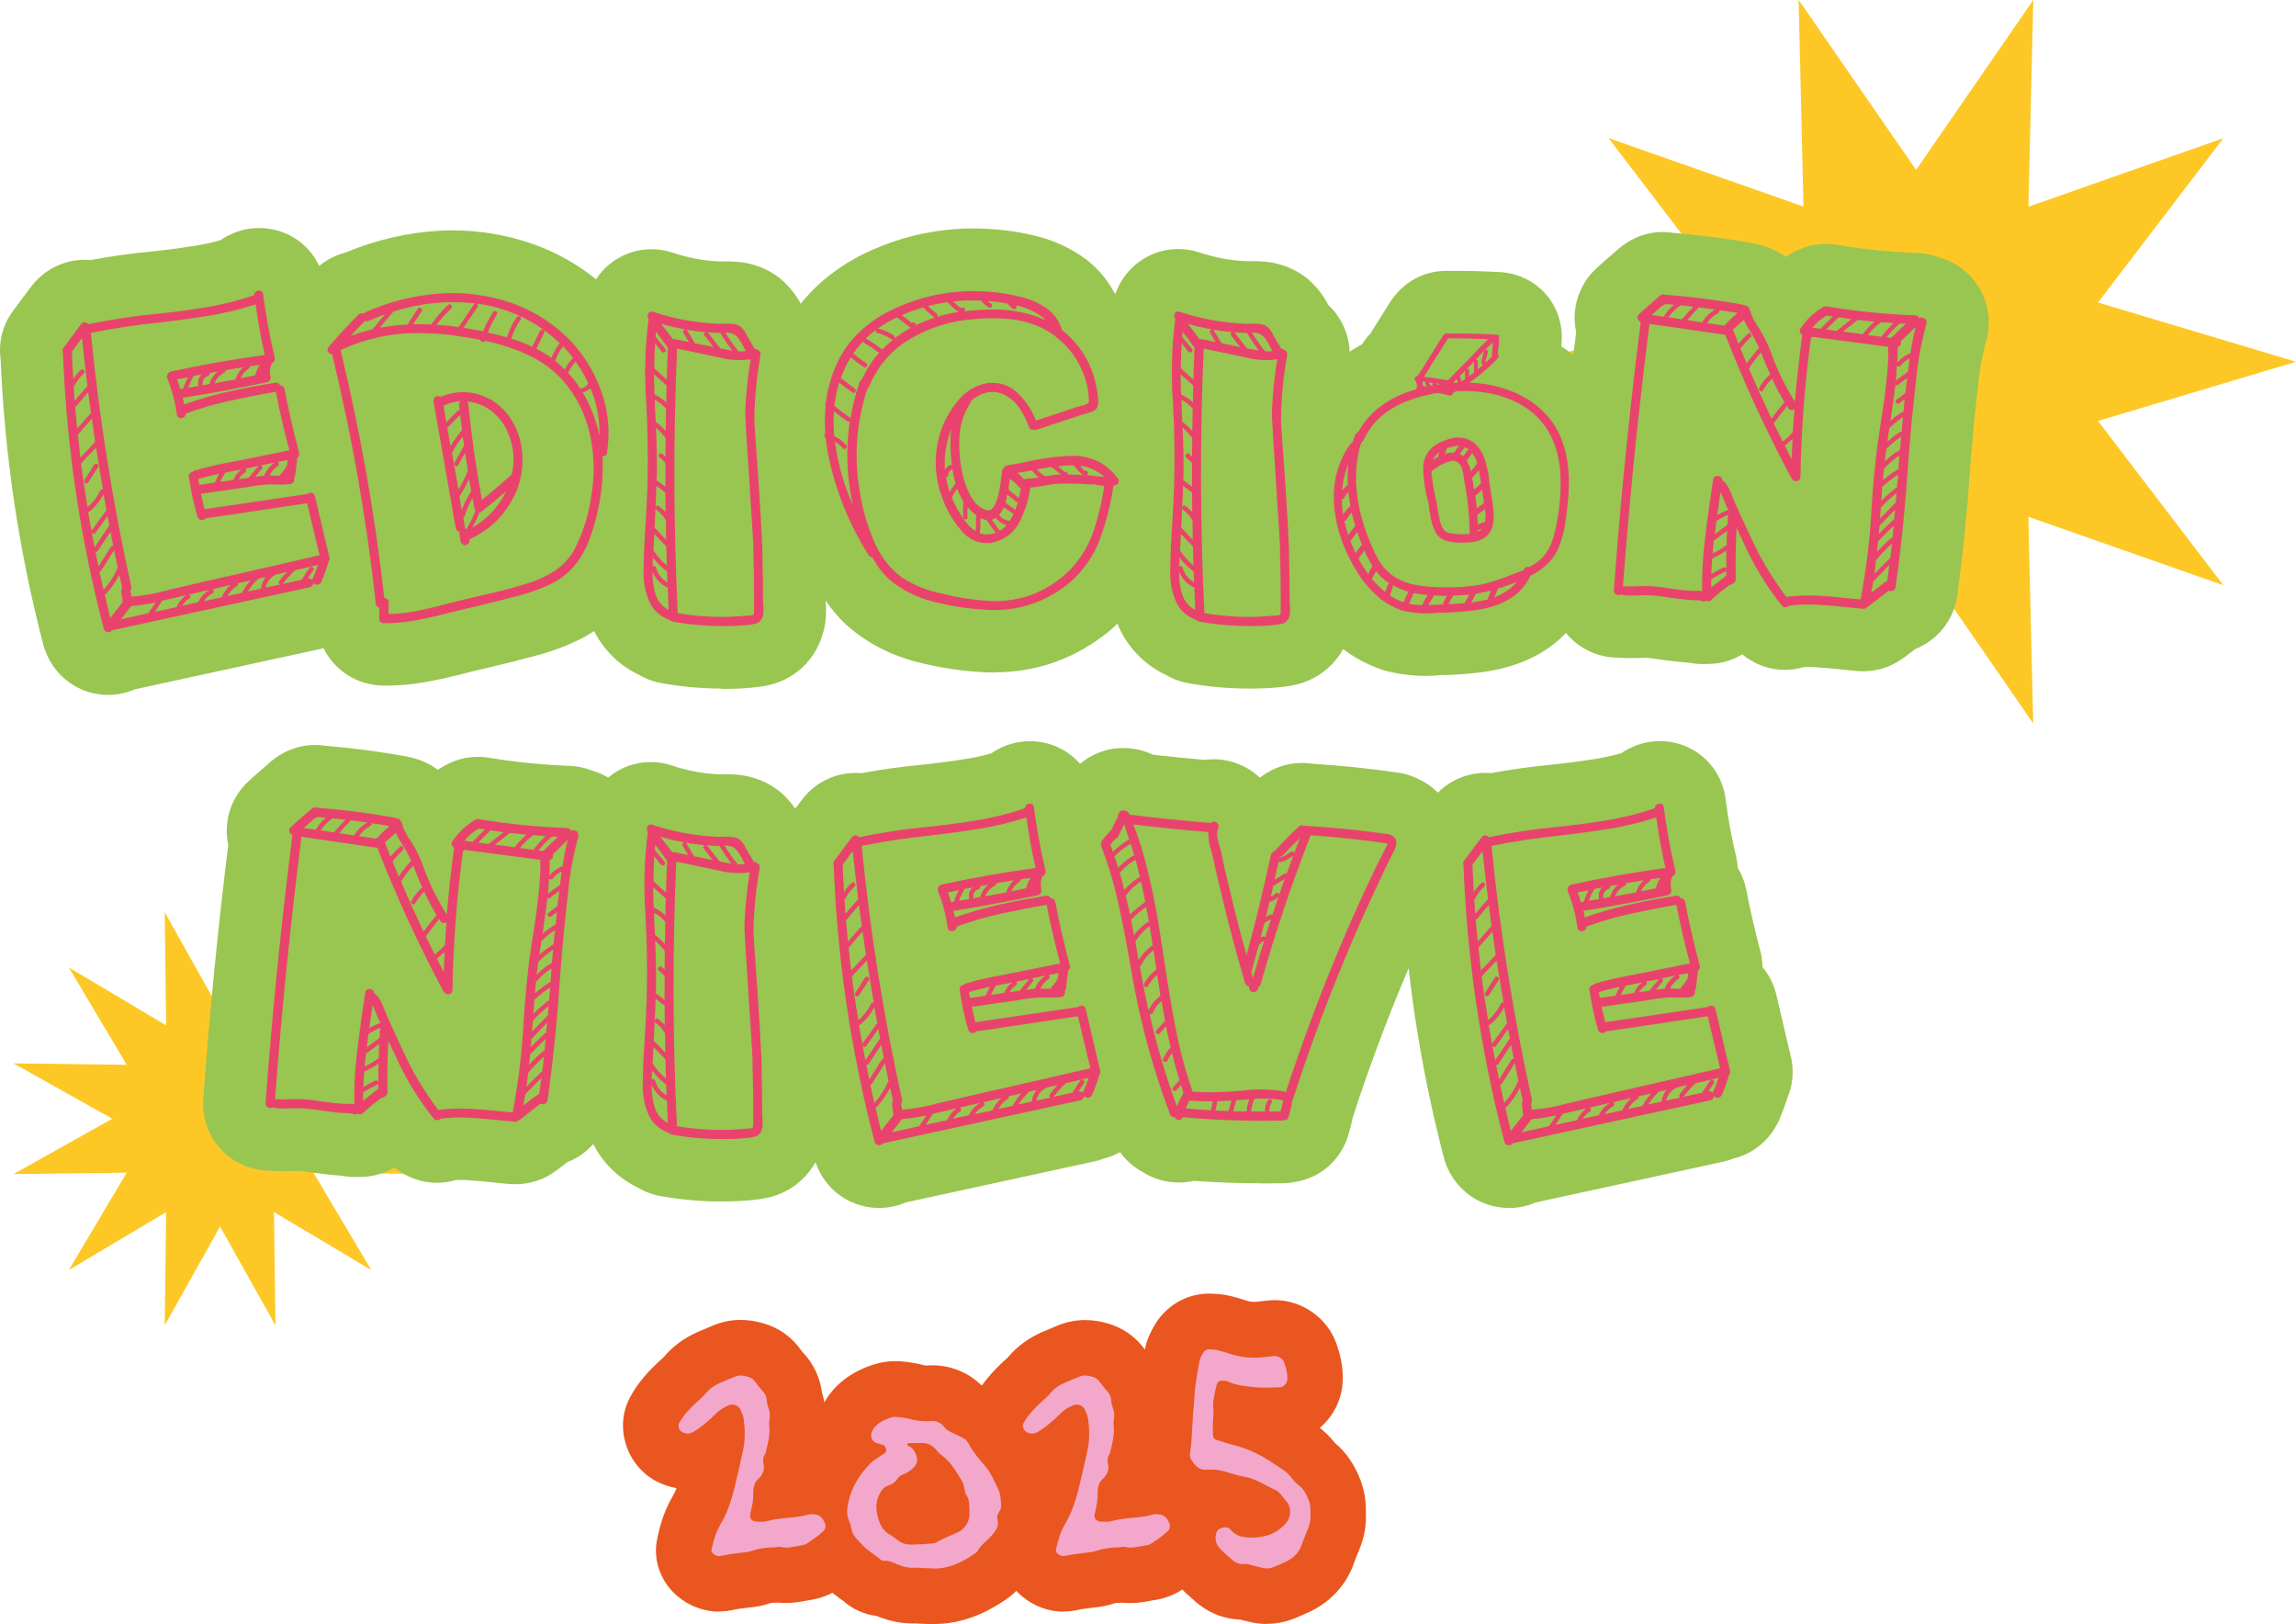<svg xmlns="http://www.w3.org/2000/svg" id="Capa_2" data-name="Capa 2" viewBox="0 0 330.52 233.78"><defs><style>      .cls-1 {        fill: #fdc826;      }      .cls-1, .cls-2, .cls-3, .cls-4, .cls-5 {        stroke-width: 0px;      }      .cls-2 {        fill: #ea561f;      }      .cls-3 {        fill: #e9436d;      }      .cls-4 {        fill: #f3a8cb;      }      .cls-5 {        fill: #99c551;      }    </style></defs><g id="Capa_1-2" data-name="Capa 1"><g><g><g><path class="cls-2" d="M103.53,231.97c-2.14,0-4.26-.78-5.97-2.2-2.44-2.04-3.57-5.16-2.98-8.16.31-1.57.88-3.93,2.25-6.24.2-.34.39-.73.56-1.18-.99-.17-1.95-.49-2.87-.97-2.08-1.08-3.7-3.02-4.42-5.34-.71-2.29-.51-4.68.58-6.73,1.14-2.14,2.62-3.7,3.79-4.83.24-.24.5-.47.75-.69.1-.09.21-.18.31-.28,1.28-1.54,2.88-2.73,4.89-3.63.47-.21.96-.41,1.44-.61.25-.1.5-.2.75-.31,1.28-.55,2.63-.82,4.02-.82,1.08,0,2.16.16,3.31.5,1.96.57,3.67,1.7,4.92,3.26.17.21.34.44.51.66l.12.16c1.92,2,2.61,4.15,2.82,5.81.49,1.55.64,3.05.45,4.55.13,2.01-.2,3.76-.52,5.09,2.97.34,5.51,1.95,7.08,4.51.23.38.42.73.56,1.03.03.06.07.13.1.2,1.58,3.32.93,7.46-1.59,10.06-1.24,1.28-2.53,2.14-3.46,2.76l-.27.18c-1.23.83-2.71,1.38-4.28,1.58-.05,0-.15.03-.26.05-.68.13-1.7.34-2.96.34-.37,0-.73-.02-1.09-.05-.2.02-.4.02-.6.02-.06,0-.17,0-.17,0-.13,0-.35.03-.5.08-.99.34-1.85.48-2.48.55l-.6.07c-.83.1-1.61.19-2.2.33-.66.15-1.32.22-1.99.22Z"></path><path class="cls-2" d="M134.47,233.78c-.45,0-.9-.02-1.34-.06-.04,0-.07,0-.1,0-.15,0-.29,0-.44-.01-.24-.01-.48-.03-.72-.05h-.05c-.17,0-.34,0-.51,0-1.57,0-3.13-.31-4.77-.93-.11-.04-.23-.09-.35-.14-1.76-.22-3.47-.98-4.79-2.16-.11-.09-.26-.19-.41-.3-.73-.52-1.84-1.31-2.9-2.52l-.15-.15c-.52-.54-1.4-1.45-2.13-2.8-.63-1.16-.9-2.22-1.05-2.87-1.39-3.44-.64-6.52-.35-7.73.56-2.33,1.58-4.52,3.04-6.54-.17-1.6.08-3.23.74-4.73.73-1.65,1.82-3.04,3.25-4.16,1.39-1.09,3.03-1.89,4.89-2.39.85-.22,1.71-.33,2.58-.33.41,0,.83.02,1.25.07.7.08,1.71.21,2.83.51.21.06.3.06.3.06.27-.03.59-.04.91-.04,2.65,0,5.12,1,6.99,2.79.34.16.68.32,1.01.49,1.88.96,3.36,2.42,4.3,4.24.24.46.92,1.22,1.17,1.5,1.5,1.67,2.31,3.38,2.89,4.62.09.19.18.38.27.56,1.05,2.12,1.18,4.06,1.26,5.22,0,.07.01.15.02.22.1,1.4-.15,2.58-.46,3.48-.11,2.34-1.1,4.59-2.95,6.71-.51.58-1,1.04-1.33,1.34-.98,1.45-2.16,2.26-2.65,2.59-.62.43-1.22.8-1.83,1.14-2.74,1.55-5.57,2.34-8.43,2.34Z"></path><path class="cls-2" d="M153.11,231.97c-2.14,0-4.26-.78-5.97-2.2-2.43-2.03-3.57-5.14-2.99-8.13.32-1.6.89-3.97,2.26-6.27.2-.34.39-.73.56-1.17-.99-.17-1.95-.49-2.87-.97-2.08-1.08-3.7-3.02-4.42-5.33-.72-2.29-.51-4.68.58-6.73,1.15-2.15,2.63-3.71,3.79-4.84.24-.24.5-.47.75-.69.1-.09.21-.18.3-.28,1.28-1.54,2.89-2.73,4.9-3.63.47-.21.95-.41,1.44-.6.25-.1.5-.2.75-.31,1.28-.55,2.63-.82,4.02-.82,1.08,0,2.16.16,3.31.5,1.96.57,3.67,1.7,4.92,3.26.17.21.34.44.51.66l.12.16c1.92,2,2.61,4.15,2.81,5.8.49,1.55.64,3.05.45,4.55.13,2.01-.2,3.76-.52,5.09,2.97.34,5.51,1.95,7.08,4.51.23.37.41.71.55,1.01.04.07.08.15.11.23,1.58,3.32.92,7.45-1.59,10.05-1.25,1.28-2.52,2.14-3.46,2.76l-.27.18c-1.23.83-2.72,1.38-4.28,1.58-.05,0-.16.03-.26.05-.68.13-1.7.34-2.96.34-.37,0-.73-.02-1.09-.05-.2.01-.4.02-.6.02-.06,0-.17,0-.17,0-.13,0-.36.03-.5.08-1,.35-1.89.48-2.48.55l-.6.07c-.86.1-1.61.19-2.2.33-.66.15-1.32.22-1.99.22Z"></path><path class="cls-2" d="M182.4,233.74c-.67,0-1.34-.07-2.01-.19-.5-.1-.99-.22-1.48-.34l-.39-.1c-1.7-.06-4.08-.57-6.38-2.55l-.08-.07c-.73-.63-1.64-1.41-2.53-2.42-2.36-2.67-3.15-6.31-2.11-9.74.07-.24.16-.48.25-.71-1.02-.76-2.03-1.81-2.95-3.24-1.21-1.87-1.7-4.21-1.35-6.41.15-.92.2-2,.26-3.16.05-1,.1-2.04.22-3.15.04-.35.06-.7.08-1.06.05-.75.11-1.49.2-2.24.16-1.27.38-2.62.68-4.13.31-1.58.96-2.72,1.27-3.27,1.64-2.97,4.67-4.77,7.95-4.77.05,0,.12,0,.17,0,.8.02,1.71.07,2.74.3.75.17,1.52.39,2.42.69.4.14.79.2,1.21.2.21,0,.43-.02.66-.05.57-.08,1.15-.14,1.72-.18.18-.01.41-.02.59-.02,3.87,0,7.49,2.54,8.81,6.17.46,1.28,1.06,3.25.93,5.63-.15,2.64-1.4,4.99-3.29,6.58.68.54,1.44,1.24,2.17,2.17,1.88,1.56,2.83,3.38,3.4,4.64.4.91.69,1.82.86,2.74.03.16.06.32.08.48.11.82.12,1.52.13,1.98v.25c.07,1.78-.24,3.54-.94,5.24l-.22.53c-.19.46-.38.91-.54,1.38-1.05,3.09-3.31,5.59-6.36,7.05-.7.33-1.41.63-2.11.92l-.1.04c-1.28.53-2.61.79-3.97.79Z"></path></g><g><path class="cls-4" d="M118.75,219.21c.15.31.09.85-.12,1.06-.73.75-1.6,1.3-2.46,1.88-.22.15-.52.24-.79.27-1.01.13-2.01.52-3.06.22-.17-.05-.37.03-.86.08-.93-.02-2.13.12-3.3.52-.26.09-.55.14-.83.17-1.21.15-2.42.27-3.62.54-.36.08-.75-.08-1.05-.33-.13-.11-.28-.32-.25-.46.26-1.3.62-2.59,1.28-3.71.98-1.64,1.57-3.41,2.02-5.24.45-1.82.86-3.66,1.26-5.49.33-1.49.28-2.99.09-4.49-.06-.45-.28-.89-.46-1.32-.26-.61-1.05-.91-1.66-.66-.7.29-1.34.66-1.88,1.21-.99,1-2.05,1.93-3.27,2.65-.52.3-1.07.29-1.61,0-.38-.2-.64-.86-.45-1.21.58-1.09,1.41-1.99,2.29-2.83.54-.52,1.15-.99,1.62-1.57.56-.69,1.25-1.13,2.03-1.47.69-.31,1.39-.57,2.08-.87.65-.28,1.28-.19,1.93,0,.38.11.69.29.93.59.35.44.66.92,1.05,1.31.42.42.68.87.71,1.47.02.37.12.74.24,1.09.16.45.26.9.19,1.38-.05.37-.11.76-.07,1.12.18,1.44-.23,2.79-.57,4.15-.46.59-.29,1.21-.18,1.87.05.33-.12.74-.29,1.06-.17.32-.45.6-.72.86-.29.28-.38.65-.46,1.01-.06.27-.09.56-.08.84.04.95-.15,1.86-.38,2.78-.24.94.17,1.36,1.21,1.33.38-.01.77.03,1.12-.07,2-.59,4.12-.38,6.11-.99.17-.05.37-.02.56-.01.6,0,1.1.22,1.42.75.1.16.18.33.26.5h0Z"></path><path class="cls-4" d="M144.13,216.76c.02.25-.14.54-.27.78-.18.34-.4.7-.29,1.06.3,1.07-.25,1.78-.89,2.5-.62.71-1.44,1.21-1.9,2.07-.13.23-.39.4-.62.55-.39.27-.79.51-1.2.75-1.68.95-3.45,1.47-5.4,1.24-.18-.02-.38,0-.53,0-.5-.03-.97-.1-1.43-.07-.77.06-1.49-.12-2.2-.39-.7-.27-1.35-.66-2.15-.61-.17.01-.39-.07-.52-.18-.84-.75-1.87-1.27-2.62-2.12-.43-.49-.96-.94-1.27-1.5-.31-.56-.31-1.28-.58-1.87-.48-1.02-.32-1.98-.07-3.01.5-2.08,1.59-3.78,3.07-5.29.6-.62,1.36-1,2.05-1.48.17-.12.26-.26.26-.47,0-.23-.19-.67-.36-.72-.35-.12-.72-.19-1.07-.32-.65-.24-.91-.99-.62-1.64.2-.44.49-.8.87-1.09.6-.47,1.3-.76,2.03-.96.26-.07.56-.07.84-.04.56.07,1.12.14,1.66.28,1.01.27,2.01.4,3.06.31.78-.07,1.48.22,1.97.87.23.31.53.53.87.69.6.28,1.2.55,1.78.85.34.17.62.42.8.77.61,1.18,1.45,2.2,2.32,3.17.9,1,1.37,2.22,1.95,3.39.38.77.4,1.64.46,2.48h0ZM138.94,219.69c.47-.61.67-1.31.62-2.1-.05-.84.07-1.67-.47-2.44-.2-.29-.2-.71-.3-1.08-.07-.27-.1-.57-.25-.8-.79-1.26-1.48-2.61-2.68-3.57-.36-.29-.74-.59-1.03-.95-.64-.82-1.46-1.12-2.46-1.05-.47.03-.94,0-1.4,0-.24,0-.38.08-.35.24.01.08.08.18.15.2.7.25.96.85,1.18,1.48.16.47.07.94-.2,1.34-.15.23-.39.4-.59.6-.2.14-.4.27-.6.41-.51.23-1.07.37-1.39.89-.31.5-.77.8-1.34.97-.37.11-.63.33-.87.65-.78,1.06-.95,2.24-.68,3.48.27,1.21.69,2.34,1.9,2.98.41.21.76.54,1.14.81.55.41,1.19.58,1.85.57.94-.01,1.87-.08,2.81-.15.28-.02.58-.05.81-.18,1.06-.62,2.22-1.01,3.31-1.55.32-.16.6-.46.82-.75h0Z"></path><path class="cls-4" d="M168.33,219.21c.15.31.09.85-.12,1.06-.73.75-1.6,1.3-2.46,1.88-.22.15-.52.24-.79.27-1.01.13-2.01.52-3.06.22-.17-.05-.37.03-.86.08-.93-.02-2.13.12-3.3.52-.26.09-.55.14-.83.17-1.21.15-2.42.27-3.62.54-.36.08-.75-.08-1.05-.33-.13-.11-.28-.32-.25-.46.26-1.3.62-2.59,1.28-3.71.97-1.64,1.57-3.41,2.02-5.24.45-1.82.86-3.66,1.26-5.49.33-1.49.28-2.99.09-4.49-.06-.45-.28-.89-.46-1.32-.26-.61-1.05-.91-1.66-.66-.7.29-1.34.66-1.88,1.21-.99,1-2.05,1.93-3.27,2.65-.52.3-1.07.29-1.61,0-.38-.2-.64-.86-.45-1.21.58-1.09,1.41-1.99,2.29-2.83.54-.52,1.15-.99,1.62-1.57.56-.69,1.25-1.13,2.03-1.47.69-.31,1.39-.57,2.08-.87.65-.28,1.28-.19,1.93,0,.38.11.69.29.93.59.35.44.66.92,1.05,1.31.42.42.68.87.71,1.47.02.37.12.74.24,1.09.16.45.26.9.19,1.38-.05.37-.11.76-.07,1.12.18,1.44-.23,2.79-.57,4.15-.46.59-.29,1.21-.18,1.87.05.33-.12.74-.29,1.06-.17.32-.45.6-.72.86-.29.28-.38.65-.46,1.01-.06.27-.09.56-.08.84.04.95-.15,1.86-.38,2.78-.24.94.17,1.36,1.21,1.33.38-.01.77.03,1.12-.07,2-.59,4.12-.38,6.11-.99.17-.05.37-.02.56-.01.6,0,1.1.22,1.42.75.1.16.18.33.26.5h0Z"></path><path class="cls-4" d="M188.59,216.65c.07.46.05.94.07,1.41.02.67-.1,1.31-.35,1.93-.32.78-.65,1.55-.93,2.36-.38,1.11-1.19,1.91-2.25,2.42-.59.28-1.2.53-1.81.79-.45.18-.92.23-1.39.14-.55-.11-1.09-.27-1.64-.39-.36-.09-.74-.27-1.09-.22-.73.12-1.3-.14-1.82-.58-.64-.55-1.29-1.11-1.85-1.74-.52-.59-.67-1.35-.44-2.12.07-.24.28-.53.5-.62.52-.23,1.13-.37,1.56.15.74.89,1.72,1.09,2.78,1.12,1.97.06,3.72-.45,5.08-1.96.32-.35.58-.75.66-1.23.1-.67.06-1.32-.38-1.88-.35-.44-.7-.88-1.07-1.31-.12-.14-.26-.3-.42-.37-1.55-.67-2.94-1.71-4.64-2-.75-.13-1.46-.33-2.18-.56-1.07-.34-2.16-.57-3.32-.45-1.08.11-1.69-.69-2.2-1.5-.14-.22-.2-.55-.16-.81.36-2.24.31-4.5.54-6.75.1-1.03.13-2.07.26-3.09.16-1.21.36-2.42.6-3.61.07-.36.29-.69.47-1.02.19-.35.51-.56.91-.55.37,0,.76.02,1.12.11.55.12,1.09.29,1.63.47,1.82.62,3.67.77,5.57.49.37-.05.75-.09,1.12-.11.49-.03,1.16.41,1.33.89.29.8.51,1.61.47,2.47-.03.53-.52,1.13-1.06,1.14-1.31.03-2.63.13-3.93-.04-1.21-.15-2.44-.24-3.56-.79-.16-.08-.37-.07-.55-.1-.57-.11-.96.09-1.08.59-.27,1.19-.62,2.37-.46,3.62.05.37-.03.75-.08,1.8,0,.17-.03,1.02.01,1.86.01.26.2.54.49.63.9.28,1.79.58,2.7.81,1.84.47,3.53,1.29,5.12,2.31.55.35,1.1.72,1.64,1.09.54.37,1.05.78,1.44,1.34.27.38.61.72.98,1,.63.48.99,1.13,1.29,1.82.15.34.27.7.32,1.07h0Z"></path></g></g><path class="cls-1" d="M320.06,84.23l-28.07-9.85.7,29.74-16.91-24.47-.93,1.34-.56.81c-.13.02-.26,0-.39-.06-.04.04-.08.07-.12.09-.87.66-1.72,1.33-2.57,2-.06.04-.12.07-.18.09-.11.14-.28.22-.51.22-.73-.07-1.45-.14-2.18-.22-1.26-.14-2.54-.25-3.82-.32-1.27-.07-2.54-.03-3.79.14-.12.12-.26.19-.41.2-.17,0-.32-.06-.45-.2-.17-.21-.34-.42-.49-.63l.05-1.97.16-6.76-3.4,1.2-1.14.4-1.26.44-1.22.42-1.56.55-1.51.52-9.34,3.28-2.35.82-6.29,2.21,6.72-8.81,1.35-1.77,9.97-13.07-8.45-2.52-1.17-.36-18.45-5.51h0l-.41-.13.8-.24,19.08-5.71,1.97-.59,1.99-.59,1.18-.35,1.01-.31,2.48-.74-.16-.21-17.88-23.44,28.07,9.86-.7-29.75,16.91,24.47L292.7,0l-.7,29.75,28.07-9.86-18.05,23.65,28.5,8.53-28.5,8.52,18.05,23.65Z"></path><polygon class="cls-1" points="31.68 145.51 39.65 131.28 39.44 147.58 53.45 139.25 45.12 153.26 61.42 153.05 47.2 161.02 61.42 168.99 45.12 168.78 53.45 182.8 39.44 174.46 39.65 190.76 31.68 176.54 23.71 190.76 23.92 174.46 9.91 182.8 18.24 168.78 1.94 168.99 16.16 161.02 1.94 153.05 18.24 153.26 9.91 139.25 23.92 147.58 23.71 131.28 31.68 145.51"></polygon><g><g><path class="cls-5" d="M15.61,100.02c-.69,0-1.39-.08-2.07-.22-3.43-.74-6.12-3.22-7.19-6.63-.04-.13-.08-.27-.12-.4C2.73,79.37.67,65.56.09,51.71c-.35-2.47.3-5.01,1.89-7.11l2.47-3.31c.15-.2.31-.4.48-.59,1.86-2.1,4.5-3.31,7.24-3.31.26,0,.56.01.84.04,2.89-.54,5.82-.95,8.73-1.22,2.12-.22,4.32-.51,6.47-.86,1.19-.19,2.37-.45,3.53-.78.15-.11.31-.21.47-.31,1.55-.95,3.31-1.44,5.1-1.44.87,0,1.75.12,2.59.35,3.59.99,6.21,3.93,6.84,7.66.02.12.04.23.05.35.35,2.75.86,5.53,1.51,8.25.06.26.11.53.15.8.04.28.07.56.09.84.54.9.94,1.89,1.18,2.95.02.09.04.17.05.26.54,2.8,1.19,5.63,1.92,8.42.26.86.39,1.74.39,2.63.81.97,1.44,2.12,1.84,3.39.06.2.12.39.16.59.47,1.97.93,3.94,1.38,5.91l.71,2.95c.02.1.05.2.07.3.4,1.96.19,3.94-.56,5.71-.35,1.1-.75,2.18-1.21,3.22-.1.23-.21.46-.34.68-1.33,2.44-3.56,4.14-6.16,4.78-.18.07-.37.14-.55.2-.3.1-.62.19-.93.26l-27.05,5.89c-1.2.52-2.51.8-3.83.8Z"></path><path class="cls-5" d="M55.04,98.67c-.29,0-.59-.02-.88-.06-2.77-.31-5.26-1.79-6.84-4.06-.95-1.39-1.52-2.95-1.68-4.56-.15-.44-.28-.89-.37-1.36-.05-.25-.09-.51-.12-.77-1.19-10.87-3.05-21.78-5.53-32.45-2.11-3.35-1.97-7.53.38-10.77.25-.35.53-.67.82-.97.02-.02.04-.04.06-.06,1.42-1.66,2.92-3.27,4.46-4.79.19-.19.39-.37.6-.54,1.14-.94,2.47-1.6,3.87-1.95,4.32-1.81,8.87-2.87,13.55-3.13.65-.03,1.22-.04,1.78-.04,3.79,0,7.53.61,11.1,1.8,4.31,1.44,8.2,3.8,11.56,7,.05.05.1.1.15.15,3.12,3.12,5.47,6.79,6.99,10.91,1.59,4.31,2.04,8.81,1.34,13.39-.1.73-.29,1.43-.54,2.11-.08,2.33-.38,4.65-.9,6.93-.4,1.84-.95,3.69-1.64,5.52-.91,2.42-2.22,4.62-3.87,6.54-.06.07-.12.13-.18.2-1.73,1.89-3.76,3.4-6.05,4.49-1.72.82-3.52,1.5-5.36,2.01-2.43.66-4.84,1.27-7.24,1.84-.06.01-.12.03-.18.04-.89.19-1.78.41-2.68.64-.17.04-.34.08-.51.12-.09.02-.19.04-.27.07-.06.02-.12.03-.18.05-1.71.45-3.46.84-5.2,1.16-1.96.37-3.98.55-6,.55h-.45Z"></path><path class="cls-5" d="M103.81,99.1c-2.81,0-5.65-.26-8.43-.75-1.18-.19-2.3-.59-3.3-1.17-3.27-1.55-5.75-4.17-7.07-7.5-1-2.53-1.46-5.21-1.36-7.95.05-2.33.15-4.69.32-7.03.1-1.64.19-3.35.25-5.04.1-3.65.05-7.44-.15-11.17-.29-4.04-.21-8.12.21-12.15-.06-.66-.05-1.33.03-2,.3-2.47,1.51-4.71,3.41-6.29,1.7-1.41,3.85-2.18,6.06-2.18.95,0,1.9.14,2.82.42.09.03.18.06.27.09,2.2.74,4.49,1.16,6.81,1.26.01,0,.03,0,.04,0,.29-.01.58-.02.87-.02.59,0,1.19.03,1.78.09,2.06.2,4.01.94,5.63,2.14.28.21.55.43.8.67,1.06.99,1.93,2.14,2.6,3.43.55.51,1.04,1.1,1.47,1.74,1.24,1.86,1.79,4.14,1.55,6.42-.02.21-.05.42-.09.63-.45,2.5-.7,5.06-.76,7.61,0,.13.25,3.72.25,3.72.15,2,.31,4.25.47,6.68.16,2.44.28,4.55.37,6.33.07,1.35.12,2.39.09,3.32.01.37.02.75.02,1.14,0,.24,0,.49.02.75,0,.16.01.31.01.47,0,1.16,0,2.31.03,3.44.08.78.1,1.62.06,2.46-.11,1.97-.72,3.85-1.76,5.46-.05.08-.1.16-.16.24-1.42,2.06-3.54,3.54-5.97,4.16-.79.2-1.59.34-2.38.41-.11.02-.23.03-.34.04-1.26.12-2.54.18-3.81.18-.22,0-.45,0-.67,0Z"></path><path class="cls-5" d="M143.13,96.8c-.83,0-1.67-.04-2.51-.11-2.82-.19-5.71-.67-8.61-1.41-3.76-.96-7.11-2.69-9.96-5.15-.11-.1-.22-.2-.33-.3-1.08-1.03-2.04-2.16-2.87-3.39-.32-.31-.62-.65-.9-1.02-.18-.23-.34-.46-.49-.7-3.53-5.57-5.94-11.67-7.16-18.13,0-.05-.12-.69-.16-.97-.3-.92-.46-1.9-.46-2.91,0-.43.03-.86.09-1.29-.02-.98,0-1.97.07-2.96-.03-.64.01-1.29.12-1.94.05-.28.11-.55.18-.82.41-2.48,1.15-4.92,2.22-7.25.02-.04.04-.08.06-.13,1.46-3.07,3.48-5.72,6-7.88,2.29-1.97,4.9-3.56,7.77-4.74,4.44-1.87,9.16-2.82,13.96-2.82,1.17,0,2.37.06,3.56.17,1.63.14,3.41.43,5.22.86,2.44.58,4.69,1.56,6.7,2.91,2.01,1.35,3.62,3.14,4.75,5.26,3.55,3.52,5.79,7.97,6.53,13.01.01.09.02.18.04.26.13.8.19,1.62.19,2.44,0,1.28-.22,2.54-.64,3.73.63.64,1.22,1.33,1.77,2.08.18.25.35.51.5.78,1.81,3.11,1.73,6.89-.08,9.84-.46,2.16-1.06,4.28-1.81,6.33-1.41,3.86-3.74,7.25-6.92,10.05-.09.08-.18.15-.27.23-4.84,3.94-10.4,5.94-16.52,5.94Z"></path><path class="cls-5" d="M179.62,99.1c-2.81,0-5.65-.26-8.43-.75-1.18-.19-2.29-.59-3.29-1.17-3.27-1.55-5.75-4.17-7.08-7.5-1.01-2.54-1.46-5.21-1.36-7.96.05-2.33.15-4.69.32-7.03.1-1.65.19-3.35.25-5.04.1-3.66.05-7.45-.15-11.17-.29-4.04-.21-8.13.21-12.16-.06-.66-.05-1.33.03-2,.28-2.44,1.49-4.69,3.4-6.28,1.72-1.42,3.86-2.2,6.07-2.2.94,0,1.89.14,2.8.41.1.03.19.06.29.09,2.2.74,4.49,1.16,6.8,1.26.01,0,.03,0,.04,0,.29-.01.58-.02.88-.02.59,0,1.19.03,1.78.09,2.06.2,4,.94,5.63,2.13.29.21.56.44.82.68,1.06.99,1.93,2.14,2.59,3.43.54.5,1.03,1.07,1.45,1.71,1.27,1.9,1.82,4.2,1.58,6.48-.02.2-.05.4-.09.61-.44,2.5-.7,5.06-.76,7.6,0,.13.25,3.73.25,3.73.15,1.99.31,4.25.46,6.68.16,2.43.28,4.54.37,6.32.07,1.35.12,2.41.09,3.33.01.37.02.75.02,1.13,0,.24,0,.49.02.74,0,.16.01.32.01.48,0,1.16,0,2.31.03,3.45.08.78.1,1.63.05,2.48-.11,1.93-.71,3.79-1.73,5.39-.06.09-.12.19-.18.28-1.42,2.05-3.53,3.52-5.95,4.15-.79.2-1.6.34-2.4.41-.11.01-.23.03-.34.04-1.26.12-2.54.18-3.81.18-.22,0-.45,0-.67,0ZM190.74,66.51"></path><path class="cls-5" d="M205.37,97.29c-1.8,0-3.65-.21-5.51-.64-.31-.07-.62-.16-.92-.26-2.8-.96-5.25-2.45-7.29-4.42-1.61-1.56-2.95-3.21-3.96-4.89-2.57-4.13-4.11-8.48-4.58-12.94-.55-5.57.71-10.73,3.63-15.01.02-.06.05-.11.07-.17.45-1.01,1.05-1.92,1.77-2.69,1.87-2.77,4.41-5.04,7.5-6.73.35-.56.75-1.08,1.21-1.55.04-.06.22-.35.22-.35l.68-1.1c.66-1.06,1.29-2.06,1.92-3.06.26-.4.55-.79.86-1.14,1.75-2.09,4.38-3.36,7.26-3.36.29,0,.66,0,1.03,0,2.22,0,4.46.06,6.65.18.14,0,.28.02.42.03,3.74.38,6.81,2.79,8,6.28.01.04.03.09.04.13.42,1.31.55,2.66.4,3.96,0,.1,0,.2-.02.3,1.99,1.25,3.74,2.8,5.25,4.63.02.03.05.06.07.09,3.19,3.98,4.79,9.04,4.75,15.04-.03,2-.21,4.05-.54,6.36-.29,2.38-.94,4.7-1.93,6.91-.05.1-.09.21-.14.31-1.21,2.45-3.01,4.53-5.37,6.19-2.23,3.11-6.11,6.2-12.83,7.26-.34.06-.68.11-1.02.14-1.58.19-3.18.31-4.75.36-.09,0-.57,0-.71.01-.72.07-1.45.11-2.18.11Z"></path><path class="cls-5" d="M268.18,96.62c-.28,0-.56-.01-.84-.04-.84-.08-1.67-.16-2.52-.25-1.3-.14-2.51-.24-3.7-.31-.27-.01-.54-.02-.81-.02-.22,0-.43,0-.65.02-.68.2-1.38.32-2.1.37-.19.01-.42.02-.61.02-2.25,0-4.4-.78-6.14-2.23-1.47.9-3.16,1.38-4.91,1.38-.07,0-.15,0-.22,0-.19.01-.37.02-.55.02-.67,0-1.33-.07-1.98-.2-.19,0-.37-.02-.55-.04-.72-.05-1.52-.14-2.31-.25l-.97-.12c-.09-.01-.19-.03-.28-.04-.59-.1-1.21-.18-1.89-.25-.08,0-.16,0-.24,0-.12,0-.24,0-.35.01-.1,0-.19.01-.29.01-.41.01-.83.02-1.25.02s-.83,0-1.26-.02c-.14,0-.29-.01-.43-.02-.07,0-.15-.01-.22-.02-.05,0-.11,0-.17,0-1.44,0-2.89-.33-4.21-.96-2.01-.96-3.6-2.56-4.53-4.55-.61-1.29-.93-2.71-.93-4.16,0-.22,0-.45.03-.67.17-2.33.35-4.66.55-6.98.56-6.74,1.2-13.35,1.89-19.61.32-3.01.7-6.23,1.16-9.96-.74-3.33.38-6.86,2.97-9.21l.14-.13c.5-.45,1-.9,1.51-1.33.29-.26.65-.57,1.01-.88l.51-.44c.18-.16.38-.31.57-.46,1.71-1.26,3.7-1.93,5.76-1.93.54,0,1.08.05,1.6.14,1.63.13,3.32.3,5.16.53,2.19.28,4.28.6,6.27.96.06.01.11.02.17.03.24.05.48.1.71.17.97.22,1.9.59,2.76,1.09.35.2.68.43,1,.67.27-.18.55-.35.83-.51.16-.1.33-.19.5-.27.1-.05.21-.1.32-.15,1.28-.61,2.69-.94,4.13-.94.46,0,.92.03,1.37.1.07,0,.14.02.21.03,3.87.64,7.77,1.04,11.61,1.17.12,0,.23.01.35.02.97.07,1.9.29,2.78.62.09.03.19.05.28.08,2.09.65,3.85,1.92,5.1,3.69,1.53,2.13,2.11,4.89,1.58,7.52-.04.22-.1.44-.16.66-.62,2.21-1.03,4.51-1.23,6.82,0,.08-.01.16-.02.24l-.14,1.15c-.32,2.82-.6,5.82-.86,9.09-.06.73-.11,1.4-.15,2.04-.38,5.66-.96,11.35-1.73,16.99-.01.1-.02.19-.04.29-.04.34-.1.68-.18,1.01-.7,2.9-2.65,5.28-5.28,6.52-.21.1-.42.19-.64.28-.14.11-1.23.96-1.23.96-.18.14-.38.28-.57.41l-.05.03c-1.62,1.16-3.59,1.79-5.67,1.79Z"></path><path class="cls-5" d="M74.13,170.45c-.25,0-.5-.01-.75-.03-.88-.07-1.75-.16-2.63-.26-1.21-.13-2.46-.24-3.69-.31-.26-.01-.52-.02-.78-.02-.23,0-.46,0-.68.02-.68.2-1.39.32-2.11.37-.18.01-.4.02-.58.02-2.25,0-4.4-.78-6.13-2.22-1.47.9-3.16,1.37-4.91,1.37-.07,0-.15,0-.22,0-.19.01-.37.02-.55.02-.66,0-1.3-.07-1.94-.19-.19,0-.38-.02-.57-.04-.79-.06-1.57-.14-2.33-.25-.35-.04-1.13-.15-1.19-.16-.64-.1-1.31-.18-1.97-.25-.08,0-.15,0-.23,0-.11,0-.23,0-.34.01-.1,0-.2.01-.3.02-.41.02-.83.02-1.25.02s-.84,0-1.26-.02c-.14,0-.28-.01-.42-.02-.08,0-.16-.01-.24-.02-.05,0-.11,0-.16,0-1.5,0-3.01-.36-4.37-1.04-3.26-1.63-5.29-4.94-5.29-8.64,0-.22,0-.44.02-.66.89-12.16,2.1-24.45,3.6-36.57-.73-3.35.39-6.87,2.99-9.22.52-.48,1.08-.98,1.64-1.46l1.53-1.33c.2-.17.4-.33.61-.48,1.7-1.23,3.67-1.89,5.72-1.89.52,0,1.04.04,1.56.13,3.83.31,7.68.82,11.46,1.5.05,0,.1.02.16.03.24.05.49.11.73.17.96.22,1.88.58,2.74,1.07.36.21.7.44,1.02.69.27-.18.55-.35.83-.52.12-.07.24-.14.36-.2.04-.02.1-.05.16-.08,1.36-.71,2.88-1.08,4.43-1.08.45,0,.9.03,1.35.09.08.01.16.02.24.04,3.83.64,7.74,1.03,11.61,1.17.13,0,.25.01.38.02.97.08,1.9.29,2.78.63,2.14.6,4.01,1.9,5.3,3.69.02.03.05.07.07.1,1.55,2.2,2.1,4.88,1.56,7.54-.04.21-.09.42-.15.63-.61,2.19-1.02,4.48-1.22,6.79,0,.1-.02.2-.03.31l-.14,1.12c-.33,2.95-.62,6.03-.85,9.06,0,.04,0,.08,0,.11-.06.67-.11,1.32-.15,1.96-.39,5.85-.99,11.69-1.79,17.4-.04.31-.1.61-.18.91-.76,3.09-2.96,5.62-5.88,6.75-.01,0-.02,0-.03.01-.4.31-.81.63-1.21.94-.15.12-.31.23-.46.34-.03.02-.05.03-.08.05-1.63,1.2-3.64,1.86-5.78,1.86Z"></path><path class="cls-5" d="M103.69,172.93c-2.81,0-5.65-.26-8.43-.75-1.18-.19-2.29-.59-3.29-1.17-3.27-1.55-5.75-4.16-7.07-7.49-1.01-2.54-1.46-5.21-1.36-7.96.05-2.32.15-4.68.32-7.03.1-1.65.19-3.35.25-5.04.1-3.66.05-7.45-.15-11.17-.29-4.04-.21-8.13.21-12.16-.06-.66-.05-1.33.03-2,.27-2.43,1.48-4.69,3.4-6.29,1.72-1.42,3.86-2.19,6.06-2.19.95,0,1.89.14,2.81.42.09.03.19.06.28.09,2.2.74,4.49,1.16,6.81,1.26.01,0,.03,0,.04,0,.29-.01.58-.02.87-.02.59,0,1.19.03,1.77.08,2.07.21,4.01.94,5.63,2.13.29.21.57.45.84.69,1.05.99,1.92,2.14,2.58,3.42.54.5,1.03,1.07,1.45,1.7,1.27,1.91,1.83,4.21,1.57,6.5-.02.2-.05.39-.08.58-.44,2.5-.7,5.06-.76,7.6,0,.13.25,3.73.25,3.73.15,2,.31,4.26.46,6.68.16,2.44.28,4.55.37,6.32.07,1.35.12,2.4.09,3.33.01.37.02.75.02,1.13,0,.24,0,.49.02.74,0,.16.01.32.01.48,0,1.16,0,2.31.03,3.45.08.77.1,1.63.05,2.48-.11,1.93-.71,3.8-1.74,5.41-.06.09-.12.18-.18.26-1.42,2.05-3.53,3.53-5.95,4.15-.8.2-1.6.34-2.4.41-.11.01-.23.03-.34.04-1.26.12-2.54.18-3.81.18-.23,0-.45,0-.68,0ZM114.79,140.37,114.8,140.36"></path><path class="cls-5" d="M126.56,173.86c-.69,0-1.39-.07-2.06-.22-3.43-.74-6.13-3.22-7.19-6.63-.04-.13-.08-.27-.12-.4-3.5-13.4-5.57-27.21-6.14-41.06-.35-2.47.3-5.01,1.89-7.1l2.47-3.31c.15-.2.3-.39.47-.58,1.86-2.11,4.5-3.31,7.25-3.31.26,0,.56.01.84.04,2.89-.54,5.82-.95,8.74-1.22,2.11-.22,4.32-.51,6.47-.86,1.19-.19,2.37-.45,3.52-.78.15-.11.31-.21.47-.31,1.55-.95,3.31-1.44,5.1-1.44.87,0,1.74.12,2.58.35,3.6,1,6.22,3.93,6.85,7.66.02.12.04.23.05.35.35,2.75.86,5.53,1.51,8.25.06.26.11.53.15.8.04.28.07.56.09.84.54.9.94,1.89,1.18,2.95.02.09.04.18.06.26.54,2.81,1.19,5.64,1.92,8.42.26.86.39,1.75.39,2.63.81.97,1.44,2.12,1.84,3.39.06.2.12.39.16.59.47,1.97.93,3.94,1.38,5.91l.71,2.95c.02.1.05.2.07.3.4,1.96.19,3.93-.56,5.7-.35,1.1-.76,2.19-1.22,3.23-.1.23-.21.45-.33.67-1.33,2.44-3.56,4.15-6.16,4.8-.18.07-.37.14-.56.2-.3.1-.61.19-.93.25l-27.05,5.88c-1.2.52-2.51.8-3.83.8Z"></path><path class="cls-5" d="M181.42,170.31c-3.18,0-6.39-.12-9.57-.35-.68.15-1.39.24-2.12.24-.24,0-.55-.01-.79-.03-1.62-.13-3.14-.65-4.46-1.49-1.73-.93-3.18-2.4-4.11-4.27-.13-.27-.25-.54-.36-.82-2.56-6.79-4.52-13.86-5.8-21.01-.15-.81-.31-1.7-.45-2.59-.45-2.62-.98-5.33-1.56-8-.52-2.35-1.22-4.69-2.09-6.95-.08-.22-.16-.44-.23-.66-.55-1.83-.56-3.72-.05-5.48.38-1.5,1.12-2.88,2.19-4.04l.4-.44c.06-.17.12-.34.18-.5.8-2.01,2.18-3.66,3.99-4.79,1.52-.96,3.3-1.47,5.12-1.47.94,0,1.87.14,2.78.4.52.15,1.01.34,1.49.57,2.46.28,4.95.53,7.42.74.44-.06.89-.09,1.34-.09.85,0,1.7.11,2.52.34,1.57.44,2.97,1.23,4.12,2.32.07-.05.13-.11.2-.16,1.72-1.29,3.74-1.97,5.84-1.97.48,0,.96.04,1.43.11,4.12.26,8.29.69,12.38,1.28.06,0,.13.02.19.03.93.15,1.82.44,2.64.84.66.29,1.29.66,1.88,1.1.28.21.54.43.79.67,2.73,2.59,3.85,6.28,2.99,9.87-.31,1.3-.82,2.56-1.51,3.75-.72,1.47-1.46,3.02-2.16,4.57-.02.03-.03.07-.05.1-1.43,3.05-2.81,6.18-4.09,9.3-2.65,6.36-5.06,12.87-7.17,19.38l-.02.07c-.17.89-.4,1.76-.67,2.61-.77,2.51-2.52,4.59-4.86,5.75-.92.46-1.93.77-2.96.91-.58.11-1.17.16-1.76.16h-.61c-.82.02-1.63.02-2.45.02Z"></path><path class="cls-5" d="M217.22,173.86c-.69,0-1.39-.08-2.07-.22-3.39-.73-6.16-3.28-7.2-6.67-.04-.12-.07-.24-.1-.36-3.5-13.41-5.57-27.22-6.14-41.07-.34-2.47.3-5,1.89-7.09l2.47-3.31c.16-.21.32-.41.5-.61,1.86-2.09,4.49-3.29,7.23-3.29.26,0,.56.01.84.04,2.89-.54,5.82-.95,8.73-1.22,2.12-.22,4.32-.51,6.47-.86,1.19-.19,2.37-.46,3.53-.78.16-.11.32-.21.49-.32,1.53-.93,3.29-1.43,5.08-1.43.87,0,1.73.12,2.57.35,3.61,1,6.22,3.93,6.85,7.65.02.12.04.24.05.36.35,2.76.86,5.53,1.51,8.25.07.3.13.6.17.91.03.24.06.49.07.73.54.89.94,1.87,1.18,2.93.02.1.04.19.06.29.54,2.79,1.18,5.62,1.92,8.41.26.86.39,1.75.39,2.63.82.98,1.46,2.14,1.85,3.44.06.18.11.37.15.55.47,1.97.93,3.94,1.38,5.91l.7,2.94c.03.11.05.23.08.35.39,1.94.18,3.9-.57,5.66-.35,1.11-.76,2.2-1.22,3.25-.1.22-.2.43-.32.64-1.33,2.45-3.56,4.16-6.17,4.81-.18.07-.36.14-.55.2-.31.1-.62.19-.93.26l-27.05,5.88c-1.2.52-2.51.8-3.84.8Z"></path></g><g><path class="cls-3" d="M45.34,71.41c.46,1.94.91,3.88,1.36,5.82.24,1.01.49,2.03.73,3.04.04.22,0,.41-.13.56-.29,1.01-.64,2-1.06,2.94-.13.24-.32.37-.56.38-.24.01-.44-.06-.6-.22,0,.29-.17.49-.5.6l-28.28,6.15c-.07.02-.12.03-.17.03v.03c-.2.22-.42.3-.68.25-.25-.06-.42-.23-.51-.51-3.42-13.08-5.38-26.37-5.89-39.89-.09-.18-.06-.36.1-.56.2-.26.4-.53.6-.79.64-.86,1.28-1.72,1.92-2.58.18-.2.36-.29.56-.26.2.02.36.11.5.26,3.26-.68,6.55-1.18,9.86-1.49,2.38-.24,4.75-.56,7.09-.94,2.35-.39,4.65-.96,6.9-1.74.02-.24.13-.42.33-.55.2-.12.4-.15.6-.1.2.06.32.22.36.48.4,3.09.96,6.15,1.69,9.2.02.15,0,.3-.08.45-.08.14-.19.24-.35.28-.29.64-.34,1.3-.17,1.98.02.2-.02.37-.12.51s-.24.24-.41.28c-4.04.84-8.08,1.59-12.14,2.25.09.31.17.62.23.93,2.12-.75,4.27-1.37,6.45-1.85,2.18-.48,4.39-.9,6.62-1.26.18-.04.33-.03.45.05.12.08.2.18.25.31.15,0,.29.04.41.12.12.08.2.22.25.41.6,3.09,1.3,6.16,2.12,9.23.04.11.04.23-.02.35-.06.12-.14.23-.25.31-.11.84-.21,1.68-.3,2.51v.07c-.02.13-.08.25-.17.36.04.15.03.31-.03.48-.07.17-.21.28-.43.35-.13.02-.25.04-.36.07h-.13c-.49.04-.97.06-1.46.03-.31-.02-.62-.03-.93-.03-.97.04-1.93.14-2.88.3-.15.04-.31.08-.46.1-1.54.22-3.08.44-4.6.66-.71.09-1.41.19-2.12.3.15.75.33,1.49.53,2.22,3.66-.53,7.31-1.07,10.95-1.62,1.19-.18,2.37-.35,3.54-.53h.2c.18-.18.4-.25.66-.22.26.03.44.19.53.48ZM10.61,55.6c.04.71.09,1.4.13,2.08.62-.71,1.23-1.41,1.85-2.12-.29-2.29-.55-4.6-.79-6.91-.22.31-.44.61-.66.89-.26.35-.53.71-.79,1.06.04,1.32.11,2.64.2,3.94.31-.49.67-.92,1.09-1.29.11-.09.22-.11.31-.07.1.04.17.12.2.23.03.11,0,.22-.08.33-.55.51-.99,1.08-1.32,1.72-.04.07-.09.11-.13.13ZM10.81,58.51c.09,1.06.19,2.12.3,3.18.31-.35.63-.72.96-1.09.29-.33.57-.66.86-.99.07-.07.12-.11.17-.13-.13-1.01-.26-2.03-.4-3.04-.18.2-.35.4-.53.6-.4.46-.78.93-1.16,1.39-.07.07-.13.1-.2.1ZM11.21,62.58c.11,1.1.23,2.19.36,3.27.24-.24.49-.5.73-.76.46-.51.93-1,1.39-1.49-.15-1.12-.31-2.24-.46-3.34-.11.11-.22.23-.33.36-.57.64-1.14,1.29-1.69,1.95ZM11.67,66.71c.26,2.1.57,4.19.93,6.28.77-.64,1.38-1.42,1.82-2.35.04-.09.1-.14.17-.17.07-.02.14-.03.23-.03-.35-2.01-.68-4.01-.99-6.02-.51.53-1.03,1.07-1.55,1.62-.2.22-.4.44-.6.66ZM13.55,66.88c.09-.11.19-.16.3-.15.11.01.2.07.26.17.07.1.07.22,0,.35-.46.73-.93,1.44-1.39,2.15-.09.13-.19.19-.3.17-.11-.02-.2-.08-.26-.18-.07-.1-.06-.22.03-.35.29-.46.58-.93.89-1.39.15-.26.31-.52.46-.76ZM12.69,73.72c.15.9.32,1.81.5,2.71,0-.04.01-.08.03-.1.68-.95,1.37-1.9,2.05-2.84.02-.02.04-.04.07-.07-.02-.11-.04-.22-.07-.33-.13-.66-.25-1.32-.36-1.98-.51,1.01-1.21,1.87-2.12,2.58-.02.02-.06.03-.1.03ZM32.47,83.02c4.08-.93,8.17-1.86,12.27-2.81.42-.09.84-.19,1.26-.3-.6-2.49-1.19-4.98-1.79-7.48-3.99.6-7.98,1.19-11.97,1.79-.86.13-1.72.25-2.58.36h-.03c-.18.2-.4.29-.66.26-.26-.02-.45-.19-.56-.5-.53-1.87-.94-3.77-1.22-5.69-.04-.22,0-.39.12-.51.12-.12.27-.2.45-.25.07-.07.17-.12.3-.17,1.72-.51,3.47-.91,5.26-1.22.62-.11,1.22-.23,1.82-.36,2.16-.44,4.33-.88,6.52-1.32-.75-2.78-1.4-5.59-1.95-8.43-2.18.37-4.36.8-6.53,1.27-2.17.47-4.29,1.09-6.37,1.84l-.03.03h-.03c0,.24-.1.42-.3.55-.2.12-.4.15-.61.08s-.34-.23-.38-.5c-.24-1.76-.69-3.48-1.36-5.16-.09-.24-.08-.45.03-.63.07-.2.23-.33.5-.4,4.48-.97,8.97-1.76,13.49-2.38-.55-2.4-.99-4.83-1.32-7.28-2.25.73-4.53,1.28-6.85,1.65-2.32.37-4.64.69-6.98.96-3.33.33-6.63.83-9.89,1.49,1.21,12.3,3.15,24.49,5.82,36.55.04.22,0,.4-.13.53.02.15.04.31.07.46.02.13.04.28.07.43,1.74-.13,3.47-.44,5.19-.93.46-.11.93-.22,1.39-.33l7.01-1.62ZM13.22,76.7c.13.71.26,1.4.4,2.08.71-1.06,1.41-2.12,2.12-3.18-.02-.15-.06-.3-.1-.43-.04-.31-.1-.61-.17-.89-.31.44-.62.88-.93,1.32-.26.37-.53.74-.79,1.09-.07.11-.15.16-.26.15s-.2-.06-.26-.15ZM13.75,79.41c.13.71.28,1.41.43,2.12.6-.95,1.19-1.9,1.79-2.84.09-.13.2-.18.33-.13-.13-.66-.26-1.33-.4-2.02l-1.82,2.75c-.11.13-.22.18-.33.13ZM14.31,82.26c.2.88.4,1.76.6,2.65.82-.9,1.47-1.91,1.95-3.01.02-.07.06-.11.1-.13-.18-.86-.35-1.72-.53-2.58-.31.49-.62.97-.93,1.46-.31.49-.62.98-.93,1.49-.07.09-.15.13-.26.13ZM15.87,88.94c.6-.77,1.19-1.53,1.79-2.28-.07-.49-.13-.98-.2-1.49-.02-.2.02-.36.13-.5-.13-.57-.25-1.15-.36-1.72-.02-.07-.04-.13-.07-.2-.49.97-1.1,1.86-1.85,2.68-.09.09-.17.12-.23.1.24,1.15.51,2.28.79,3.41ZM17.39,89.14l3.97-.89c.35-.53.71-1.05,1.06-1.55-1.17.26-2.35.44-3.54.53l-1.49,1.92ZM25.4,87.38c.31-.71.77-1.28,1.39-1.72l-1.92.46c-.26.04-.53.1-.79.17-.24.07-.5.12-.76.17,0,.04-.01.08-.03.1-.07.11-.14.22-.23.33-.24.4-.5.78-.76,1.16l3.11-.66ZM26.35,55.93h.03v-.03c.18-.55.4-1.08.66-1.59-.51.09-1.03.19-1.55.3.18.46.33.93.46,1.39.07,0,.14-.01.23-.03.07,0,.12-.01.17-.03ZM28.5,86.69c.37-.75.91-1.34,1.62-1.79l-2.94.69c.11.04.18.12.22.23.03.11,0,.21-.12.3-.44.29-.79.64-1.06,1.06l2.28-.5ZM28.6,55.56s-.07-.11-.07-.2c-.07-.57.1-1.06.5-1.46-.13.02-.26.04-.4.07-.24.04-.49.09-.73.13-.33.55-.6,1.11-.79,1.69.35-.04.72-.1,1.09-.17.13-.02.26-.04.4-.07ZM28.7,69.79c.51-.07,1.03-.14,1.55-.23.22-.02.44-.05.66-.1.2-.42.41-.84.63-1.26-1.01.2-2.02.45-3.01.76.04.29.1.56.17.83ZM30.16,55.27c.2-.71.58-1.3,1.16-1.79-.09.02-.18.04-.26.07-.31.04-.62.1-.93.17.04.09.04.17,0,.25-.04.08-.12.14-.23.18-.24.07-.43.2-.56.41-.13.21-.19.45-.17.71.02.07.01.13-.03.2.22-.04.44-.09.66-.13.11-.02.23-.04.36-.07ZM31.91,85.96c.31-.68.74-1.27,1.29-1.75l-.93.2-1.65.4c.09.07.14.16.15.28.01.12-.04.22-.15.28-.51.29-.93.67-1.26,1.16l2.55-.56ZM33.9,54.61c.22-.68.58-1.27,1.09-1.75-.86.15-1.71.3-2.55.43.02.07.02.13-.02.2-.03.07-.08.12-.15.17-.66.33-1.12.84-1.39,1.52.99-.2,2-.39,3.01-.56ZM33.6,69.09c.24-.62.63-1.12,1.16-1.52-.42.09-.83.17-1.22.23-.38.07-.75.14-1.12.23-.26.42-.51.86-.73,1.32.26-.04.53-.08.79-.1.37-.07.75-.12,1.12-.17ZM36.05,83.55c-.29.07-.58.13-.89.2-.29.07-.58.13-.89.2.04.13.01.24-.1.33-.6.4-1.07.89-1.42,1.49l2.05-.43h.03v-.03c.35-.64.76-1.22,1.22-1.75ZM35.38,68.83c.15-.02.3-.04.43-.07.44-.55.89-1.1,1.36-1.65,0-.02.01-.03.03-.03l-1.85.36c.07.09.09.18.08.28-.01.1-.06.19-.15.28-.4.24-.69.56-.89.96.15-.02.32-.04.5-.07.18-.02.34-.04.5-.07ZM35.81,53.05c-.53.35-.93.82-1.19,1.39.71-.13,1.41-.28,2.12-.43,0-.02.01-.06.03-.1.13-.51.34-.97.63-1.39-.46.07-.94.13-1.42.2,0,.13-.06.24-.17.33ZM37.6,84.71s-.02-.11,0-.2c.11-.55.33-1.04.66-1.46-.35.07-.71.14-1.06.23-.02.02-.04.04-.07.07-.57.55-1.06,1.15-1.46,1.79l1.92-.43ZM38.03,68.46c.31-.77.8-1.4,1.49-1.89l-1.98.43c.11.02.19.08.23.17.04.09.02.19-.07.3-.15.2-.32.4-.5.6-.15.2-.3.39-.43.56.42-.07.84-.12,1.26-.17ZM40.25,84.14c-.07-.04-.11-.1-.13-.18s-.01-.16.03-.25c.35-.48.73-.94,1.12-1.36-.18.02-.34.06-.5.1-.33.09-.66.17-.99.23-.82.37-1.33,1-1.55,1.89l2.02-.43ZM41.34,66.91c.02-.11.03-.22.03-.33.02-.13.04-.25.07-.36l-1.42.26c.07.09.1.19.12.3.01.11-.04.21-.15.3-.53.35-.93.8-1.19,1.36.29,0,.57.01.86.03h.66c-.02-.09.01-.18.1-.26.37-.37.68-.8.93-1.29ZM44.98,83.32c.31-.64.57-1.31.79-2.02-1.1.26-2.21.53-3.31.79-.64.6-1.22,1.25-1.75,1.95l2.71-.6c.37-.57.75-1.15,1.12-1.72.09-.11.19-.16.3-.15.11.01.2.07.26.17.07.1.07.22,0,.35-.13.2-.26.39-.4.56l-.4.6h.03c.26-.04.46.03.6.23,0-.07.01-.12.03-.17Z"></path><path class="cls-3" d="M81.59,48.49c2.21,2.21,3.84,4.76,4.91,7.66,1.07,2.9,1.36,5.89.88,8.98-.02.2-.1.34-.23.43-.13.09-.28.13-.43.13.15,2.62-.07,5.23-.66,7.81-.31,1.43-.73,2.87-1.27,4.3-.54,1.43-1.3,2.71-2.27,3.84-.95,1.04-2.05,1.85-3.29,2.45-1.25.6-2.54,1.08-3.89,1.46-2.29.62-4.6,1.2-6.91,1.75-1.01.22-2.03.46-3.04.73-.33.07-.65.14-.96.23-1.52.4-3.05.74-4.58,1.03s-3.09.42-4.68.4c-.2-.02-.35-.1-.45-.25-.1-.14-.14-.3-.12-.48l.03-1.52c-.29-.02-.46-.2-.53-.53-1.32-12.11-3.42-24.08-6.29-35.92-.24-.02-.44-.14-.58-.35-.14-.21-.13-.43.05-.68.02,0,.03-.01.03-.03h.03c.02-.07.07-.12.13-.17,1.32-1.57,2.71-3.06,4.17-4.5.24-.2.46-.23.66-.1.07-.07.13-.12.2-.17,3.62-1.63,7.4-2.56,11.34-2.78,3.29-.15,6.46.28,9.53,1.31,3.07,1.03,5.8,2.68,8.2,4.98ZM85.23,70.68c.4-2.82.28-5.61-.35-8.35-.63-2.75-1.87-5.22-3.72-7.43-1.46-1.63-3.18-2.91-5.16-3.82-1.98-.92-4.06-1.59-6.22-2.03-.04.11-.12.17-.22.18-.1.01-.19-.01-.26-.07-.08-.05-.13-.14-.15-.25-1.21-.24-2.41-.44-3.61-.6-1.19-.18-2.39-.29-3.61-.33-.11.07-.21.07-.3,0-4.41-.24-8.61.56-12.6,2.41,2.84,11.75,4.94,23.64,6.29,35.66.18.02.33.09.45.22.12.12.18.29.18.51-.02.51-.03,1.01-.03,1.52v.07c1.43-.02,2.87-.18,4.3-.48,1.43-.3,2.84-.63,4.23-1.01.6-.15,1.18-.3,1.75-.43.95-.24,1.9-.47,2.84-.69,2.34-.51,4.64-1.1,6.91-1.79,1.37-.42,2.63-1,3.79-1.74s2.11-1.73,2.86-2.96c1.41-2.69,2.28-5.56,2.61-8.6ZM52.49,46.24c-.68.68-1.36,1.39-2.02,2.12,1.04-.4,2.08-.72,3.14-.96l1.82-2.15c-.79.29-1.58.6-2.35.93-.2.09-.37.09-.53,0l-.03.03s-.01.03-.03.03ZM68.36,43.66c-3.99-.44-7.91-.04-11.74,1.19l-1.95,2.32c1.32-.24,2.66-.4,4-.46.18-.29.35-.56.53-.83.33-.48.65-.97.96-1.46.09-.11.19-.15.3-.13.11.02.19.08.25.18s.05.22-.02.35l-1.22,1.85c.88-.02,1.75-.01,2.61.03.73-1.04,1.54-1.98,2.45-2.84.11-.09.22-.1.31-.05.1.06.17.14.2.25.03.11,0,.22-.08.33-.77.73-1.48,1.51-2.12,2.35,1.08.07,2.14.18,3.18.33.35-.51.71-1.03,1.06-1.55.37-.57.76-1.15,1.16-1.72.04-.07.09-.11.13-.13ZM70.71,57.55c1.21.73,2.19,1.7,2.93,2.91.74,1.21,1.22,2.51,1.44,3.9.4,2.84-.11,5.47-1.52,7.89-1.41,2.41-3.41,4.21-5.99,5.38l.03.07c.02.2-.02.36-.13.5-.11.13-.25.22-.43.26-.18.02-.34-.02-.48-.13-.14-.11-.23-.25-.25-.43l-.17-1.06c-.02-.11-.02-.21,0-.3-.26-.02-.44-.2-.53-.53-1.08-6.09-2.15-12.17-3.21-18.26-.02-.31.08-.52.31-.65.23-.12.47-.12.71.02,2.47-1.04,4.9-.89,7.28.43ZM64.26,60.79c.53-.55,1.06-1.1,1.59-1.65.11-.11.22-.12.33-.03,0-.11-.01-.22-.03-.33-.02-.15-.04-.32-.07-.5,0-.22.07-.4.2-.53-.84.04-1.64.25-2.41.63,0,.11.01.23.03.36.13.68.25,1.37.36,2.05ZM66.25,59.67c-.31.31-.62.63-.93.96-.31.31-.62.63-.93.96.15.86.31,1.73.46,2.61.49-.79,1.04-1.55,1.65-2.28-.09-.75-.18-1.5-.26-2.25ZM65.95,66.94c-.07.13-.15.19-.26.17-.11-.02-.2-.09-.26-.2-.07-.11-.07-.22,0-.33.24-.44.49-.87.73-1.29.22-.37.44-.76.66-1.16-.02-.13-.04-.28-.07-.43-.04-.29-.09-.58-.13-.89-.6.75-1.11,1.54-1.55,2.38.31,1.76.62,3.53.93,5.29.53-.88.98-1.8,1.36-2.75-.13-.84-.26-1.69-.4-2.55-.13.24-.26.47-.4.69-.2.35-.4.71-.6,1.06ZM67.83,70.75c-.11-.6-.21-1.19-.3-1.79-.4.82-.84,1.61-1.32,2.38-.02.02-.04.04-.07.07.11.68.22,1.36.33,2.02.33-.93.77-1.81,1.32-2.65h.03v-.03ZM67.14,76.17c.49-.82.9-1.66,1.26-2.55.02-.02.04-.06.07-.1-.09-.07-.14-.17-.17-.3-.09-.46-.18-.93-.26-1.39,0-.04-.01-.09-.03-.13-.46.79-.83,1.63-1.09,2.51-.04.15-.12.22-.23.2.07.46.14.93.23,1.39.02.11.02.2,0,.26.07.02.14.06.23.1ZM71.8,44.35c-1.06-.29-2.12-.51-3.18-.66.07.04.12.11.15.2.03.09.03.19-.02.3-.49.71-.97,1.41-1.46,2.12-.18.29-.36.57-.56.86.62.11,1.22.22,1.82.33.33.07.66.13.99.2.4-.97.88-1.91,1.46-2.81.09-.11.19-.15.3-.13.11.02.19.08.25.18.06.1.05.2-.02.31-.51.84-.95,1.71-1.32,2.61.93.2,1.85.43,2.78.69.31-1.06.78-2.03,1.42-2.91.09-.11.19-.15.31-.13.12.02.21.08.26.18s.04.22-.05.35c-.6.82-1.04,1.72-1.32,2.71,1.04.31,2.04.69,3.01,1.16l1.12-2.28c.07-.13.16-.2.28-.2s.22.04.3.12.08.18.02.31c-.37.77-.75,1.55-1.12,2.35.15.07.3.14.43.23.6.31,1.17.66,1.72,1.06.31-.71.68-1.38,1.12-2.02.02-.02.06-.04.1-.07-2.49-2.4-5.43-4.09-8.8-5.06ZM73.69,68.27c.22-.99.29-2,.2-3.01-.13-1.28-.49-2.49-1.08-3.62-.58-1.14-1.42-2.07-2.5-2.79-.93-.6-1.94-.95-3.04-1.06.07.07.11.17.13.3.46,4.63,1.12,9.25,1.98,13.86,1.46-1.19,2.89-2.41,4.3-3.67ZM68,75.94c2.16-1.26,3.78-3,4.86-5.23-1.15.99-2.32,1.96-3.51,2.91-.11.09-.22.13-.33.13,0,.04-.01.08-.03.1-.29.73-.62,1.42-.99,2.08ZM81.06,49.84h-.03v.03c-.46.64-.84,1.32-1.12,2.05.48.4.95.82,1.39,1.26.31-.62.71-1.17,1.19-1.65-.44-.6-.92-1.16-1.42-1.69ZM84.7,55.2c-.51-1.1-1.11-2.15-1.82-3.14-.46.46-.83,1-1.09,1.62.66.73,1.26,1.5,1.79,2.32.04-.09.12-.14.23-.17.4-.09.69-.3.89-.63ZM86.29,62.74c.07-2.36-.36-4.65-1.29-6.88-.29.31-.65.51-1.09.6h-.03c1.17,1.98,1.97,4.08,2.41,6.28Z"></path><path class="cls-3" d="M109.84,86.39c0,.2.01.4.03.6.04.37.05.76.03,1.16-.02.4-.13.75-.33,1.06-.2.29-.47.47-.81.56-.34.09-.69.14-1.04.17-.09,0-.18.01-.26.03-1.19.11-2.38.15-3.57.13-2.36,0-4.71-.21-7.05-.63-.18-.02-.3-.09-.36-.2-1.52-.55-2.56-1.52-3.11-2.91-.55-1.39-.79-2.84-.73-4.37.04-2.23.14-4.45.3-6.68.11-1.79.2-3.56.26-5.33.11-4.04.06-8.06-.17-12.07-.29-3.99-.18-7.97.33-11.94v-.07c-.11-.15-.15-.33-.13-.51s.1-.34.23-.45.31-.13.53-.07c3.02,1.01,6.12,1.59,9.3,1.72.26.02.54.02.83,0,.46-.02.92-.01,1.37.03.45.04.84.19,1.17.43.33.31.6.67.79,1.09.07.11.12.22.17.33.33.57.67,1.16,1.03,1.75.15-.02.29.02.4.13.13.04.24.13.33.26.09.13.12.3.1.5-.53,2.98-.83,5.98-.89,9-.02.02,0,.45.05,1.27.06.83.13,1.9.22,3.23.15,2.05.31,4.27.46,6.67.15,2.39.28,4.46.36,6.2.09,1.74.11,2.67.07,2.78.02.4.03.81.03,1.22s.01.81.03,1.22c0,1.24.01,2.46.03,3.67ZM93.93,82.29c-.02,1.15.12,2.22.43,3.23.31,1,.94,1.76,1.89,2.27-.04-1.1-.09-2.19-.13-3.27-.07,0-.13-.01-.2-.03-.93-.51-1.59-1.23-1.98-2.18ZM94,80.24c-.02.4-.04.82-.07,1.26.09-.04.18-.05.28-.03.1.02.17.09.22.2.26.95.82,1.67,1.65,2.15-.02-.31-.03-.63-.03-.96-.02-.22-.03-.43-.03-.63-.04-.02-.09-.04-.13-.07-.73-.55-1.36-1.19-1.89-1.92ZM94.2,76.83c-.02.15-.03.3-.03.43-.02.6-.06,1.2-.1,1.82v.2s.09.07.13.13c.51.75,1.1,1.41,1.79,1.98-.02-.82-.04-1.64-.07-2.48v-.3s-.04-.01-.07-.03c-.26-.29-.54-.57-.83-.86-.29-.29-.56-.58-.83-.89ZM94.16,52.98l.03.03c.48.44.98.89,1.49,1.36.11.09.21.18.3.26.04-1.52.1-3.04.17-4.56-.55-.79-1.12-1.57-1.72-2.32,0,.18-.01.35-.03.53,0,.07-.01.13-.03.2.42.53.84,1.05,1.26,1.55.04.07.1.14.17.23.09.11.1.21.03.3-.07.09-.15.14-.26.17-.11.02-.22-.02-.33-.13-.31-.4-.62-.79-.93-1.19-.09,1.19-.13,2.38-.13,3.57ZM94.23,56.82h.03c.62.26,1.17.63,1.65,1.09,0-.62.01-1.22.03-1.82,0-.2.01-.4.03-.6-.4-.35-.79-.71-1.19-1.06-.22-.2-.43-.39-.63-.56,0,.97.02,1.95.07,2.94ZM95.85,74.88c-.33-.6-.78-1.09-1.36-1.49-.07-.07-.11-.14-.13-.23-.04.95-.09,1.9-.13,2.84.04.02.1.06.17.1l1.49,1.59c-.02-.95-.03-1.89-.03-2.81ZM94.26,57.55c.02.86.06,1.72.1,2.58,0,.2.01.41.03.63.07,0,.12.02.17.07.46.38.88.77,1.26,1.19.02-1.06.04-2.12.07-3.18-.46-.55-1-.98-1.62-1.29ZM94.82,72.83c.37.24.71.54.99.89-.02-.95-.03-1.9-.03-2.84-.15-.11-.31-.22-.46-.33-.26-.22-.54-.43-.83-.63-.02,1.04-.07,2.06-.13,3.08.04-.09.1-.16.18-.22.08-.05.17-.04.28.05ZM95.82,63.04c-.42-.53-.88-1.03-1.39-1.49.11,2.25.15,4.49.13,6.72-.02.18-.03.35-.03.53v.33c.42.31.84.62,1.26.93v-3.44c-.22-.2-.44-.41-.66-.63-.07-.04-.13-.1-.2-.17-.09-.11-.11-.22-.07-.33.04-.11.12-.19.22-.23.1-.04.2-.01.31.1.07.04.13.1.2.17.07.07.13.13.2.2,0-.77.01-1.53.03-2.28v-.4ZM98.59,47.4c-1.15-.2-2.28-.46-3.41-.79.57.75,1.15,1.5,1.72,2.25.09-.04.21-.06.36-.03l1.92.4c-.13-.22-.26-.44-.4-.66s-.26-.44-.4-.66c-.07-.11-.07-.21-.02-.3.06-.09.13-.15.22-.2ZM107.86,88.61c.33-.02.53-.08.61-.17.08-.09.1-.28.08-.56v-.13c.02-2.76-.01-5.51-.1-8.27v-1.03s-.04-.77-.13-2.17c-.09-1.4-.2-3.1-.33-5.11-.11-1.85-.23-3.69-.35-5.51-.12-1.82-.22-3.33-.28-4.55-.07-1.21-.09-1.85-.07-1.92.11-2.51.36-5.01.76-7.48-1.5.22-3,.13-4.5-.26-1.48-.31-2.96-.62-4.43-.93-.55-.11-1.1-.22-1.65-.33-.55,12.68-.52,25.37.1,38.07,1.87.31,3.76.49,5.66.53.99.02,1.97,0,2.94-.07.55-.04,1.11-.09,1.69-.13ZM101.34,47.79c-.84-.09-1.67-.2-2.48-.33.02.02.04.06.07.1l1.12,1.85c.82.15,1.63.32,2.45.5.07,0,.13.01.2.03-.22-.29-.44-.56-.66-.83-.2-.29-.41-.56-.63-.83-.07-.11-.08-.21-.03-.3.04-.09.12-.14.23-.17-.04-.02-.08-.03-.1-.03h-.17ZM103.32,47.92c-.49-.02-.98-.06-1.49-.1.04.02.09.06.13.1.29.37.57.75.86,1.12.29.37.57.74.86,1.09.57.13,1.15.24,1.72.33-.62-.82-1.19-1.66-1.72-2.55h-.36ZM105.28,47.96c-.26-.07-.55-.09-.86-.07.57.93,1.2,1.82,1.89,2.68.35.02.71.01,1.06-.03-.02-.02-.04-.05-.07-.1-.24-.53-.53-1.05-.86-1.55-.33-.51-.72-.82-1.16-.93Z"></path><path class="cls-3" d="M160.95,68.93c.15.26.15.49-.02.68-.17.19-.38.28-.65.28-.37,2.62-1.01,5.16-1.9,7.61-.89,2.45-2.37,4.58-4.42,6.38-3.68,3-7.9,4.28-12.64,3.84-2.32-.15-4.68-.54-7.09-1.16-2.41-.62-4.52-1.7-6.3-3.24-.95-.9-1.73-1.94-2.35-3.11-.2,0-.37-.1-.53-.3-2.93-4.63-4.91-9.62-5.92-14.98-.11-.64-.2-1.28-.26-1.92-.13-.07-.2-.16-.2-.28s.04-.23.13-.31c-.09-1.39-.07-2.78.07-4.17-.04-.07-.06-.13-.05-.2.01-.07.04-.12.08-.17.24-1.94.78-3.83,1.62-5.66.93-1.94,2.17-3.58,3.74-4.93,1.57-1.34,3.34-2.43,5.33-3.24,4.26-1.79,8.67-2.46,13.23-2.02,1.28.11,2.61.33,4,.66,1.39.33,2.64.87,3.75,1.62,1.11.75,1.88,1.81,2.3,3.18,2.87,2.32,4.56,5.29,5.09,8.93,0,.09.01.18.03.26.07.37.1.76.1,1.14s-.09.72-.26,1.01c-.18.2-.4.35-.68.45-.28.1-.55.18-.81.25-.18.04-.34.09-.5.13-2.18.73-4.38,1.46-6.58,2.18-.13.04-.25.04-.36,0-.15.04-.31.03-.46-.03-.15-.07-.26-.2-.33-.4-.33-.93-.78-1.81-1.34-2.65-.56-.84-1.3-1.49-2.2-1.95-.86-.4-1.7-.5-2.51-.31-.82.19-1.57.58-2.25,1.17,0,.11-.04.22-.13.33-1.01,1.57-1.54,3.34-1.59,5.33-.04,1.98.18,3.86.66,5.62.2.84.57,1.73,1.12,2.68.55.95,1.28,1.55,2.18,1.82.49.07.87-.19,1.16-.78.29-.58.5-1.28.65-2.1.14-.82.25-1.53.31-2.15.04-.31.08-.55.1-.73.04-.18.14-.31.3-.4.07-.15.21-.25.43-.3.82-.13,1.64-.29,2.48-.46,2.34-.55,4.66-.86,6.98-.93,2.73.02,4.9,1.12,6.48,3.31ZM120.19,63.57c.42,3.18,1.29,6.24,2.61,9.2-.22-.97-.4-1.96-.53-2.98-.42-3.04-.4-6.09.07-9.13-.09.07-.2.07-.33,0-.66-.46-1.31-.95-1.95-1.46-.09,1.19-.08,2.38.03,3.57.66.31,1.23.74,1.72,1.29.09.11.11.22.07.33-.04.11-.12.19-.23.23-.11.04-.21.01-.3-.1-.35-.37-.74-.69-1.16-.96ZM120.72,55.33c-.29,1.04-.49,2.07-.6,3.11.73.57,1.47,1.12,2.22,1.65.04.02.08.04.1.07.29-1.74.72-3.45,1.29-5.13.07-.2.18-.33.33-.4.64-1.41,1.47-2.69,2.48-3.84,0-.02-.01-.03-.03-.03-.75-.57-1.53-1.09-2.35-1.55l-.03.03s-.04.04-.07.07c-.02.07-.07.12-.13.17-.4.44-.76.9-1.09,1.39.57.51,1.19.97,1.85,1.39.11.09.16.19.15.31-.01.12-.07.22-.17.28-.1.07-.2.06-.31-.03-.66-.42-1.29-.88-1.89-1.39-.57.93-1.05,1.92-1.42,2.98.22.18.45.35.69.53.44.33.88.66,1.32.99.11.09.15.19.13.31-.02.12-.08.22-.17.28-.09.07-.19.06-.3-.03-.33-.24-.65-.47-.96-.69-.31-.24-.63-.48-.96-.73,0,.02-.01.06-.03.1-.02.07-.04.12-.07.17ZM154.33,81.7c1.46-1.63,2.51-3.47,3.18-5.51.66-2.04,1.15-4.12,1.46-6.24-.13-.02-.25-.04-.36-.07-.18,0-.34-.01-.5-.03-.15-.02-.29-.07-.4-.13-.07.02-.17.03-.3.03-1.61-.13-3.23-.18-4.86-.13-.77.04-1.53.14-2.28.3-.64.11-1.29.2-1.95.26-.24,1.76-.77,3.43-1.59,5.01-.82,1.58-2.17,2.56-4.07,2.96-1.7.15-3.11-.42-4.23-1.74-1.12-1.31-1.97-2.7-2.55-4.15-1.41-3.37-1.55-6.79-.43-10.25.53-1.57,1.37-3.03,2.51-4.4,1.15-1.37,2.56-2.19,4.23-2.48,1.74-.15,3.19.33,4.33,1.46,1.15,1.12,2.02,2.44,2.61,3.94,1.21-.4,2.43-.79,3.64-1.19.77-.26,1.54-.53,2.32-.79.13-.02.29-.05.46-.1.18-.04.36-.09.55-.15s.34-.13.45-.22c.07-.07.12-.12.15-.15.03-.03.05-.08.05-.13v-.31c0-.18-.01-.35-.03-.53-.09-.9-.28-1.79-.56-2.65-.82-2.4-2.23-4.37-4.23-5.89l-.03-.03c-.55-.42-1.14-.79-1.75-1.12-1.54-.75-3.18-1.2-4.91-1.36-1.73-.15-3.43-.14-5.11.03-3.2.24-6.18,1.16-8.95,2.75-2.77,1.59-4.79,3.9-6.07,6.95-.07.13-.15.24-.26.33-1.59,4.9-1.94,9.88-1.06,14.95.35,2.21.99,4.45,1.92,6.73.93,2.28,2.3,4.11,4.13,5.47,1.81,1.17,3.78,1.95,5.92,2.35,2.45.62,4.93.97,7.44,1.06,4.39-.04,8.1-1.65,11.15-4.83ZM126.05,47.49c-.51.4-.98.8-1.42,1.22.77.44,1.51.94,2.22,1.49.07.04.1.09.1.13.51-.51,1.04-.98,1.59-1.42-.07,0-.13-.02-.2-.07-.64-.44-1.33-.75-2.08-.93-.11-.02-.18-.08-.2-.17-.02-.09-.02-.18,0-.26ZM127.67,46.44c-.44.26-.88.55-1.32.86h.1c.79.18,1.53.51,2.22.99.07.04.11.11.13.2.02.09.01.17-.03.23.75-.6,1.54-1.11,2.38-1.55-.07-.02-.13-.05-.2-.1-.4-.29-.78-.58-1.16-.89-.2-.15-.4-.3-.6-.43-.02-.02-.04-.04-.07-.07-.49.24-.97.5-1.46.76ZM132.9,44.25c-1.06.31-2.1.68-3.11,1.12.22.15.45.32.69.5,0,.02.02.04.07.07.11.09.24.19.4.3s.25.2.3.26c.09-.09.2-.12.35-.08.14.03.22.13.22.28,0,.04-.01.08-.03.1v.03c.9-.44,1.83-.82,2.78-1.12-.02,0-.04-.01-.07-.03-.57-.42-1.1-.89-1.59-1.42ZM136.37,43.49c-.93.13-1.85.32-2.78.56.37.4.78.75,1.22,1.06.09.07.14.14.15.23.01.09,0,.18-.05.26,1.01-.31,2.06-.55,3.14-.73-.31-.13-.61-.34-.91-.63-.3-.29-.56-.54-.78-.76ZM136.83,64.1c-.02-.79.02-1.58.13-2.35-.77,1.9-1.08,3.86-.93,5.89.15-.29.37-.51.66-.66.13-.07.24-.07.33,0-.11-.97-.18-1.93-.2-2.88ZM136.5,68.37c0,.09-.03.16-.1.22-.07.06-.14.08-.23.08.13.73.31,1.44.53,2.15.24-.44.53-.85.86-1.22-.2-.68-.35-1.38-.46-2.08-.02,0-.04.01-.07.03-.33.18-.51.45-.53.83ZM138.32,71.54c-.2-.37-.37-.77-.53-1.19-.31.4-.56.83-.76,1.29.22.53.47,1.06.76,1.59.31.55.68,1.13,1.12,1.74.44.61.95,1.1,1.52,1.47.07-.35.09-.72.07-1.09-.02-.4,0-.78.07-1.16-.46-.35-.89-.76-1.29-1.22-.02.49-.02.97,0,1.46,0,.15-.05.25-.15.3-.1.04-.2.04-.31,0-.11-.04-.17-.14-.17-.3-.04-.75-.03-1.5.03-2.25-.13-.22-.25-.43-.36-.63ZM139.41,43.23c-.73.02-1.47.08-2.22.17.02.02.04.04.07.07.07.07.13.12.2.17.02.02.06.04.1.07.07.07.15.14.25.23.1.09.2.17.3.25.1.08.18.13.25.15.07-.07.15-.1.25-.1s.18.04.25.12c.07.08.08.17.03.28-.02.07-.04.12-.07.17,1.21-.15,2.43-.24,3.64-.26,2.89-.09,5.6.43,8.14,1.55-1.17-1.06-2.57-1.76-4.2-2.12h-.1c.04.09.06.18.03.28-.02.1-.08.17-.17.22s-.19.03-.3-.03c-.33-.2-.61-.45-.83-.76-.95-.18-1.91-.3-2.88-.36.15.13.33.25.53.36.11.09.16.19.15.3-.01.11-.06.2-.15.26-.09.07-.2.07-.33,0-.44-.24-.82-.57-1.12-.99-.62-.02-1.22-.02-1.82,0ZM141.16,74.55c-.04.33-.06.66-.03.99,0,.42-.03.82-.1,1.19.22.09.44.14.66.17.64.04,1.19-.03,1.65-.23-.46-.57-.89-1.18-1.29-1.82-.31-.04-.61-.14-.89-.3ZM143.08,74.68c-.09.04-.19.08-.3.1.33.51.68,1,1.06,1.49.04.04.08.09.1.13.35-.22.67-.5.96-.83-.64-.18-1.16-.52-1.55-1.03-.09.04-.18.09-.26.13ZM144.5,73c-.18.42-.41.79-.69,1.12.37.46.86.75,1.46.86h.07c.22-.31.41-.64.56-.99v-.03h-.03c-.15-.11-.3-.21-.43-.3-.31-.22-.62-.44-.93-.66ZM145,71.18c-.07.4-.15.78-.26,1.16.22.18.45.35.69.53.24.15.49.32.73.5.13-.35.25-.72.36-1.09-.11.04-.21.01-.3-.1-.22-.24-.46-.45-.73-.63-.18-.11-.34-.23-.5-.36ZM145.4,68.93c-.02.11-.04.21-.07.3-.04.37-.1.75-.17,1.12.22.31.5.56.83.76.24.18.46.37.66.6.13-.48.24-.96.33-1.42-.11-.02-.21-.09-.3-.2-.4-.46-.83-.85-1.29-1.16ZM148.54,67.7c-.29.04-.58.1-.89.17-.4.07-.79.13-1.19.2.35.29.68.6.99.93.02-.02.06-.03.1-.03.09-.04.18-.07.26-.07.57-.02,1.15-.08,1.72-.17-.37-.31-.71-.65-.99-1.03ZM151.32,67.21c-.68.11-1.37.23-2.05.36.35.4.75.73,1.19.99.68-.13,1.38-.22,2.08-.26h.17c-.4-.37-.83-.71-1.29-.99-.04-.02-.08-.05-.1-.1ZM153.34,67.01c-.35.02-.71.06-1.06.1.35.24.69.53,1.03.86.09-.04.18-.04.26.02s.13.15.13.28v.03c.75,0,1.5.02,2.25.07-.24-.13-.45-.31-.63-.53-.11-.13-.23-.26-.36-.4-.13-.15-.28-.31-.43-.46-.4-.02-.79-.01-1.19.03ZM158.1,68.53c.24.02.49.06.73.1h.13c-.99-.9-2.15-1.43-3.47-1.59.04.04.09.1.13.17.11.13.22.26.33.38.11.12.23.18.36.18s.22.04.26.12c.04.08.06.17.03.26-.02.1-.08.18-.17.25.33.02.65.04.96.07.18,0,.31.04.4.13.09-.04.19-.07.3-.07Z"></path><path class="cls-3" d="M185.65,86.39c0,.2.01.4.03.6.04.37.06.76.03,1.16-.02.4-.13.75-.33,1.06-.2.29-.47.47-.81.56-.34.09-.69.14-1.04.17-.09,0-.18.01-.26.03-1.19.11-2.38.15-3.57.13-2.36,0-4.71-.21-7.04-.63-.18-.02-.3-.09-.36-.2-1.52-.55-2.56-1.52-3.11-2.91-.55-1.39-.79-2.84-.73-4.37.04-2.23.14-4.45.3-6.68.11-1.79.2-3.56.26-5.33.11-4.04.06-8.06-.17-12.07-.29-3.99-.18-7.97.33-11.94v-.07c-.11-.15-.15-.33-.13-.51.02-.19.1-.34.23-.45s.31-.13.53-.07c3.02,1.01,6.12,1.59,9.29,1.72.26.02.54.02.83,0,.46-.02.92-.01,1.37.03.45.04.84.19,1.17.43.33.31.6.67.79,1.09.07.11.12.22.17.33.33.57.67,1.16,1.03,1.75.15-.02.29.02.4.13.13.04.24.13.33.26.09.13.12.3.1.5-.53,2.98-.83,5.98-.89,9-.02.02,0,.45.05,1.27.06.83.13,1.9.22,3.23.15,2.05.31,4.27.46,6.67s.28,4.46.36,6.2c.09,1.74.11,2.67.07,2.78.02.4.03.81.03,1.22s.01.81.03,1.22c0,1.24.01,2.46.03,3.67ZM169.74,82.29c-.02,1.15.12,2.22.43,3.23.31,1,.94,1.76,1.89,2.27-.04-1.1-.09-2.19-.13-3.27-.07,0-.13-.01-.2-.03-.93-.51-1.59-1.23-1.98-2.18ZM169.81,80.24c-.02.4-.04.82-.07,1.26.09-.04.18-.05.28-.03.1.02.17.09.22.2.26.95.82,1.67,1.65,2.15-.02-.31-.03-.63-.03-.96-.02-.22-.03-.43-.03-.63-.04-.02-.09-.04-.13-.07-.73-.55-1.36-1.19-1.89-1.92ZM170.01,76.83c-.02.15-.03.3-.03.43-.02.6-.06,1.2-.1,1.82v.2s.09.07.13.13c.51.75,1.1,1.41,1.79,1.98-.02-.82-.04-1.64-.07-2.48v-.3s-.04-.01-.07-.03c-.26-.29-.54-.57-.83-.86-.29-.29-.56-.58-.83-.89ZM169.97,52.98l.03.03c.49.44.98.89,1.49,1.36.11.09.21.18.3.26.04-1.52.1-3.04.17-4.56-.55-.79-1.12-1.57-1.72-2.32,0,.18-.01.35-.03.53,0,.07-.01.13-.03.2.42.53.84,1.05,1.26,1.55.04.07.1.14.17.23.09.11.1.21.03.3-.07.09-.15.14-.26.17-.11.02-.22-.02-.33-.13-.31-.4-.62-.79-.93-1.19-.09,1.19-.13,2.38-.13,3.57ZM170.04,56.82h.03c.62.26,1.17.63,1.65,1.09,0-.62.01-1.22.03-1.82,0-.2.01-.4.03-.6-.4-.35-.79-.71-1.19-1.06-.22-.2-.43-.39-.63-.56,0,.97.02,1.95.07,2.94ZM171.66,74.88c-.33-.6-.78-1.09-1.36-1.49-.07-.07-.11-.14-.13-.23-.04.95-.09,1.9-.13,2.84.04.02.1.06.17.1l1.49,1.59c-.02-.95-.03-1.89-.03-2.81ZM170.07,57.55c.02.86.05,1.72.1,2.58,0,.2.01.41.03.63.07,0,.12.02.17.07.46.38.88.77,1.26,1.19.02-1.06.04-2.12.07-3.18-.46-.55-1-.98-1.62-1.29ZM170.64,72.83c.37.24.71.54.99.89-.02-.95-.03-1.9-.03-2.84-.15-.11-.31-.22-.46-.33-.26-.22-.54-.43-.83-.63-.02,1.04-.07,2.06-.13,3.08.04-.09.1-.16.18-.22.08-.05.17-.04.28.05ZM171.63,63.04c-.42-.53-.88-1.03-1.39-1.49.11,2.25.15,4.49.13,6.72-.02.18-.03.35-.03.53v.33c.42.31.84.62,1.26.93v-3.44c-.22-.2-.44-.41-.66-.63-.07-.04-.13-.1-.2-.17-.09-.11-.11-.22-.07-.33.04-.11.12-.19.22-.23.1-.04.2-.01.31.1.07.04.13.1.2.17.07.07.13.13.2.2,0-.77.01-1.53.03-2.28v-.4ZM174.41,47.4c-1.15-.2-2.28-.46-3.41-.79.57.75,1.15,1.5,1.72,2.25.09-.04.21-.06.36-.03l1.92.4c-.13-.22-.26-.44-.4-.66s-.26-.44-.4-.66c-.07-.11-.07-.21-.02-.3.06-.09.13-.15.22-.2ZM183.67,88.61c.33-.02.53-.08.61-.17.08-.09.1-.28.08-.56v-.13c.02-2.76-.01-5.51-.1-8.27v-1.03s-.04-.77-.13-2.17c-.09-1.4-.2-3.1-.33-5.11-.11-1.85-.23-3.69-.35-5.51-.12-1.82-.22-3.33-.28-4.55-.07-1.21-.09-1.85-.07-1.92.11-2.51.36-5.01.76-7.48-1.5.22-3,.13-4.5-.26-1.48-.31-2.96-.62-4.43-.93-.55-.11-1.1-.22-1.65-.33-.55,12.68-.52,25.37.1,38.07,1.87.31,3.76.49,5.66.53.99.02,1.97,0,2.94-.07.55-.04,1.11-.09,1.69-.13ZM177.15,47.79c-.84-.09-1.67-.2-2.48-.33.02.02.04.06.07.1l1.12,1.85c.82.15,1.63.32,2.45.5.07,0,.13.01.2.03-.22-.29-.44-.56-.66-.83-.2-.29-.41-.56-.63-.83-.07-.11-.08-.21-.03-.3.04-.09.12-.14.23-.17-.04-.02-.08-.03-.1-.03h-.17ZM179.14,47.92c-.49-.02-.98-.06-1.49-.1.04.02.09.06.13.1.29.37.57.75.86,1.12s.57.74.86,1.09c.57.13,1.15.24,1.72.33-.62-.82-1.19-1.66-1.72-2.55h-.36ZM181.09,47.96c-.26-.07-.55-.09-.86-.07.57.93,1.2,1.82,1.89,2.68.35.02.71.01,1.06-.03-.02-.02-.04-.05-.07-.1-.24-.53-.53-1.05-.86-1.55-.33-.51-.72-.82-1.16-.93Z"></path><path class="cls-3" d="M215.06,55.53c3.4.77,6.06,2.34,8.01,4.7,1.87,2.34,2.8,5.46,2.78,9.36-.02,1.54-.18,3.29-.46,5.23-.18,1.52-.58,3-1.22,4.43-.73,1.48-2.02,2.69-3.87,3.64-1.24,2.69-3.85,4.33-7.84,4.93-.09.02-.18.03-.26.03-1.41.18-2.81.29-4.2.33-.37,0-.75.01-1.12.03-1.59.18-3.25.07-4.99-.33-1.54-.53-2.86-1.32-3.94-2.37-1.08-1.05-1.93-2.09-2.55-3.13-1.87-3-2.98-6.06-3.31-9.2-.35-3.59.43-6.7,2.35-9.33.07-.11.17-.19.3-.23.11-.35.22-.69.33-1.03.09-.2.23-.32.43-.36,1.52-2.8,4.08-4.8,7.67-5.99,4.1-1.28,8.07-1.52,11.91-.73ZM193.16,71.84c0,.75.07,1.49.2,2.22.29-.46.63-.87,1.03-1.22-.02-.11-.03-.22-.03-.33-.11-.57-.2-1.15-.26-1.72-.22.24-.41.52-.56.83-.04.11-.12.19-.23.23h-.13ZM194.02,69.75c-.04-1.01-.02-2,.07-2.94-.49,1.17-.78,2.45-.89,3.84.2-.29.43-.55.69-.79.04-.04.09-.08.13-.1ZM193.82,74.78c-.07.13-.17.2-.3.2.15.66.34,1.33.56,2.02l.86-1.16c.04-.07.1-.11.17-.13-.2-.66-.37-1.31-.53-1.95-.29.31-.54.65-.76,1.03ZM195.38,76.57l-.99,1.32c.24.57.5,1.15.76,1.72l.69-.96c.07-.09.15-.14.26-.17-.15-.35-.31-.75-.46-1.19l-.26-.73ZM212.78,84.24c1.65-.35,3.29-.87,4.9-1.55l.1-.03c.53-.2,1.06-.41,1.59-.63.02-.02.03-.04.03-.07.02-.09.07-.16.13-.22.07-.06.12-.09.17-.12.13-.04.28-.04.43,0,.68-.35,1.25-.74,1.69-1.16.93-.86,1.59-2.13,1.98-3.8.77-3.2,1.03-6.27.76-9.23-.35-3.37-1.63-6.02-3.84-7.94-2.16-1.81-4.9-2.86-8.2-3.14-3.48-.26-6.76.18-9.82,1.32-3.15,1.23-5.3,3.15-6.45,5.75-.07.13-.17.23-.3.3-.9,2.84-.99,6.01-.26,9.49.35,1.61.88,3.26,1.59,4.96.31.77.68,1.55,1.12,2.33.44.78,1.01,1.47,1.72,2.07,1.08.84,2.3,1.38,3.66,1.62,1.36.24,2.71.35,4.05.33,1.76.04,3.42-.06,4.96-.3ZM196.4,79.22l-.83,1.19c.4.75.84,1.46,1.32,2.12.02.02.04.06.07.1l.6-1.19c-.4-.62-.78-1.36-1.16-2.22ZM197.59,83.12c-.02.07-.07.12-.13.17.62.75,1.27,1.39,1.95,1.92.13-.33.25-.66.36-.99.04-.13.12-.22.23-.26-.75-.48-1.39-1.07-1.92-1.75l-.5.93ZM200.5,84.47c-.11.42-.25.83-.43,1.22.64.44,1.3.77,1.98.99l.69-1.52c-.82-.24-1.55-.55-2.22-.93,0,.09-.01.17-.03.23ZM203.48,85.43l-.63,1.46c.13.04.25.07.36.07.46.09.97.13,1.52.13.22-.51.48-.99.79-1.46-.71-.04-1.38-.13-2.02-.26,0,.02-.01.04-.03.07ZM215.42,48.16c.22.02.35.1.4.23.04.13.01.25-.1.36.04.13.07.26.07.4s-.01.26-.03.4v.17c0,.13-.02.29-.07.46-.09.35-.08.68.03.99.04.15,0,.28-.13.36,0,.04-.03.1-.1.17-1.81,1.87-3.9,3.48-6.28,4.83l-.03.03c0,.09-.04.17-.12.25-.08.08-.18.12-.31.12-.26-.02-.52-.08-.76-.17-.09-.02-.18-.04-.26-.07-.31-.07-.62-.1-.93-.1h-.2c-.35,0-.69-.03-1.03-.1-.11-.02-.21-.06-.3-.1-.29-.11-.56-.15-.83-.13-.15.02-.28,0-.38-.07-.1-.07-.15-.15-.17-.26-.01-.11.03-.2.12-.26-.04-.26-.1-.53-.17-.79-.11-.07-.18-.15-.2-.25s0-.19.07-.28c.02-.07.07-.12.15-.17.08-.04.16-.08.25-.1,0-.02.01-.05.03-.1.02-.04.06-.09.1-.13.02-.02.03-.04.03-.07.04-.07.1-.14.17-.23.02-.04.04-.08.07-.1.15-.26.32-.53.5-.79.29-.46.57-.93.86-1.39.62-.99,1.23-1.97,1.85-2.94.04-.04.09-.09.13-.13.04-.13.18-.2.4-.2,2.4-.02,4.8.03,7.18.17ZM204.87,55.56c.18.04.36.09.56.13-.18-.2-.26-.43-.26-.69v-.03c-.13,0-.28-.01-.43-.03.04.22.09.43.13.63ZM214.5,70.09c.04.35.1.71.17,1.06.2,1.04.32,2.1.36,3.18,0,1.28-.34,2.23-1.03,2.84-.6.49-1.29.77-2.08.86-.6.07-1.19.09-1.79.07-.66,0-1.3-.08-1.9-.25-.61-.17-1.1-.52-1.47-1.08-.35-.62-.61-1.3-.76-2.03-.15-.74-.26-1.45-.33-2.13v-.1s-.03-.05-.03-.1v-.03c-.51-1.72-.76-3.47-.76-5.26.09-1.43.8-2.54,2.15-3.31.44-.24,1.02-.47,1.74-.68.72-.21,1.46-.22,2.23-.02,1.1.35,1.95,1.18,2.55,2.48.44,1.17.72,2.37.83,3.61.04.31.09.61.13.89ZM211.78,51.33c.24-.24.49-.5.73-.76.55-.62,1.14-1.2,1.75-1.75-1.92-.09-3.85-.13-5.79-.13-.31.46-.61.94-.89,1.42-.51.79-1.03,1.6-1.55,2.41-.13.22-.25.43-.36.63-.24.37-.47.74-.69,1.09.86.09,1.73.21,2.61.36.29.04.58.09.89.13v-.03l3.31-3.37ZM206.33,85.96c-.29.35-.52.73-.69,1.12.53-.02,1.06-.04,1.59-.07.15-.02.31-.03.46-.03.15-.42.35-.83.6-1.22-.62,0-1.25-.02-1.89-.07,0,.09-.02.18-.07.26ZM206.29,55.47c-.07-.04-.1-.09-.1-.15s.03-.12.1-.18c-.18-.04-.36-.08-.56-.1.02.15.08.29.17.4.04.04.07.1.08.17.01.07-.02.12-.08.17l-.03.03c.18.04.35.07.53.07.02-.15-.01-.29-.1-.4ZM206.79,72.17s.03.09.03.13v.07c.09.75.21,1.44.36,2.08l.03.2c.11.62.33,1.17.66,1.65.18.2.41.33.69.4s.57.11.86.13c.68.07,1.36.08,2.02.03l.07-.03s.04-.01.07-.03c0-.18,0-.38-.02-.61-.01-.23-.02-.44-.02-.61-.02-.15-.03-.28-.03-.36-.02-.64-.07-1.3-.13-1.98-.09-1.06-.26-2.32-.53-3.77-.02-.13-.06-.3-.1-.5-.04-.51-.15-1.03-.31-1.55-.17-.53-.48-.88-.94-1.06-.29-.07-.6-.04-.93.07-.33.11-.64.24-.93.4l-.07.03c-.51.24-1.01.57-1.52.99.02.2.04.43.07.69.13,1.17.35,2.38.66,3.64ZM206.26,66.22c.26-.18.52-.33.76-.46,0-.07.01-.13.03-.2l.2-.5c-.22.15-.4.31-.53.46-.2.2-.35.43-.46.69ZM207.62,55.93c.18.02.34.07.5.13.13.04.26.09.4.13-.11-.22-.18-.44-.2-.66-.07,0-.13-.01-.2-.03-.11-.02-.19-.07-.23-.13-.15-.02-.3-.04-.43-.07l-.73-.13c.18.22.25.46.23.73.22,0,.44.01.66.03ZM210.03,64.17c-.13-.02-.26-.02-.4,0-.46.07-.93.19-1.39.36,0,.07-.01.13-.03.2l-.23.6c.49-.15.94-.22,1.36-.2l.03-.03c.2-.33.42-.64.66-.93ZM208.54,86.95c.77-.04,1.53-.09,2.28-.13l.69-1.22c-.75.07-1.53.11-2.35.13v.03c-.22.37-.43.77-.63,1.19ZM209.2,55.66c.22-.13.44-.26.66-.4v-.1c-.02-.2-.08-.4-.17-.6-.2.2-.4.41-.6.63-.02,0-.03.01-.03.03.04.07.08.13.1.2,0,.09.01.17.03.23ZM210.39,54.9c.18-.11.35-.23.53-.36-.02-.26-.03-.54-.03-.83.02-.13.03-.25.03-.36-.18.18-.35.35-.53.53-.09.09-.18.18-.26.26.13.26.22.52.26.76ZM210.79,64.5c-.24.26-.46.55-.66.86.2.07.37.18.53.33l.53-.79c.07-.11.17-.17.3-.17-.2-.15-.41-.29-.63-.4,0,.07-.02.12-.07.17ZM211.49,54.14c.24-.18.49-.35.73-.53-.02-.02-.03-.04-.03-.07v-1.49c-.33.33-.67.67-1.03,1.03.09,0,.17.02.23.05.07.03.1.09.1.18v.83ZM212.54,66.81s.07-.09.13-.13c-.11-.37-.25-.71-.43-.99-.11-.2-.23-.37-.36-.53,0,.07-.02.13-.07.2l-.66.96c.26.42.46.93.6,1.52.29-.31.55-.65.79-1.03ZM211.78,86.72c.44-.07.85-.13,1.22-.2s.75-.14,1.12-.23l.53-1.29c-.71.18-1.43.33-2.18.46l-.69,1.26ZM212.21,70.45c.35-.29.68-.58.99-.89l-.07-.46c-.02-.13-.04-.26-.07-.4-.04-.33-.1-.67-.17-1.03-.29.4-.61.76-.96,1.09.09.55.18,1.11.26,1.69ZM212.58,73.06v.13c.35-.26.71-.54,1.06-.83-.09-.62-.19-1.23-.3-1.85-.31.29-.62.56-.93.83h-.03c.09.64.15,1.21.2,1.72ZM212.74,53.15l.73-.6c-.2-.22-.25-.46-.17-.73.07-.29.14-.58.23-.89.04-.13.09-.28.13-.43v-.03c-.18.2-.36.4-.56.6-.22.24-.44.47-.66.69.09,0,.16.02.22.07.06.04.08.1.08.17v1.16ZM213.77,75.11c.09-.64.09-1.25,0-1.82-.35.29-.73.55-1.12.79.04.51.07.97.07,1.39l1.06-.36ZM212.74,76.54c.24-.11.44-.25.6-.43l-.43.17s-.1.03-.17.03v.23ZM214.86,50.24c.02-.24.03-.47.03-.69v-.23c-.4.33-.77.68-1.12,1.06.11-.04.22-.04.31.02.1.06.14.14.12.25-.07.29-.14.57-.23.86,0,.02-.01.07-.03.13-.04.09-.08.19-.1.3-.02.11-.01.2.03.26.33-.31.65-.63.96-.96-.07-.29-.07-.57,0-.86,0-.04.01-.09.03-.13ZM215.65,84.71l-.53,1.26c1.37-.53,2.45-1.27,3.24-2.22-.77.31-1.52.58-2.25.83l-.13.03c-.11.04-.22.08-.33.1Z"></path><path class="cls-3" d="M277.21,46.01c-.11-.15-.26-.25-.43-.3-.17-.04-.35-.01-.5.11-.09-.27-.27-.41-.56-.43-4.28-.15-8.53-.58-12.77-1.29-.15-.02-.28,0-.39.06-.05.02-.1.04-.14.06-1.32.77-2.4,1.79-3.23,3.07-.12.18-.14.36-.08.53.08.18.18.31.34.4-.44,3.18-.79,6.37-1.06,9.59-1.36-2.14-2.48-4.4-3.34-6.78-.4-1.12-.9-2.19-1.49-3.21-.13-.24-.27-.48-.42-.69-.46-.66-.84-1.35-1.12-2.09.02-.19-.03-.37-.17-.53,0-.02-.01-.03-.03-.03-.04-.19-.13-.34-.26-.41-.13-.08-.28-.12-.43-.12-.09-.04-.18-.08-.29-.1-1.91-.35-3.84-.64-5.77-.89-1.75-.22-3.51-.4-5.28-.53h-.14c-.19-.12-.41-.09-.66.1-.51.44-1.02.88-1.51,1.32-.51.44-1.02.9-1.52,1.35-.23.21-.29.42-.22.65.02.05.04.12.08.16.08.15.21.25.37.32-.52,4.12-1.02,8.24-1.46,12.36-.71,6.45-1.33,12.91-1.87,19.39-.19,2.29-.37,4.58-.54,6.89,0,.13.02.24.08.34.04.11.14.21.26.26.22.11.44.11.66,0,.27.06.53.11.79.13.65.02,1.28.02,1.89,0,.64-.04,1.28-.04,1.91,0,.89.09,1.75.19,2.62.34.34.04.67.09,1.03.13.59.09,1.2.15,1.82.19.27.02.54.03.83.03h.06c.06,0,.14.01.25.02.1.01.17.01.24.01.14.12.31.16.53.14l.04-.03h.03c.06,0,.12-.01.16-.03h.19c.23.11.43.06.63-.14.67-.64,1.37-1.23,2.12-1.78.18-.13.36-.26.53-.4.19,0,.37-.08.5-.23.22-.06.35-.25.37-.56-.02-1.41-.02-2.8.02-4.21.01-1.07.05-2.14.11-3.2.42.91.85,1.81,1.28,2.71.06.13.12.26.18.39,1.25,2.64,2.77,5.11,4.55,7.42.17.23.36.47.54.69.15.15.31.23.5.22.17-.01.32-.09.45-.22,1.37-.18,2.76-.23,4.15-.15,1.41.08,2.8.19,4.18.35.8.09,1.59.16,2.39.24.26,0,.44-.09.56-.24.06-.02.13-.05.19-.1.93-.72,1.86-1.46,2.81-2.18.04-.02.09-.05.13-.1.14.06.28.09.42.06.05-.01.12-.02.17-.05.21-.08.34-.24.4-.51.01-.11.03-.22.04-.32.75-5.43,1.31-10.89,1.68-16.38.04-.72.1-1.47.16-2.22.25-3.16.54-6.3.9-9.46.04-.36.09-.71.13-1.09.25-2.89.76-5.71,1.52-8.47.04-.22.01-.41-.1-.56ZM273.47,46.57h.3c.19.02.39.03.59.03-.44.42-.89.84-1.33,1.25-.13.16-.27.3-.42.43-.05.04-.09.1-.11.16-.11.02-.22.09-.32.21-.21-.04-.4-.08-.59-.1.53-.69,1.12-1.32,1.78-1.89l.1-.1ZM272.58,46.5c-.58.55-1.1,1.14-1.59,1.75-.06.06-.1.14-.06.23-.61-.09-1.2-.16-1.79-.23-.09-.02-.16-.03-.23-.03.53-.7,1.16-1.32,1.88-1.85.59.04,1.19.09,1.79.13ZM267.42,46.04c.8.09,1.6.17,2.42.26-.62.53-1.19,1.12-1.69,1.79v.03c-.18-.02-.37-.05-.56-.1-.78-.1-1.54-.19-2.29-.3.16-.11.31-.23.46-.37.53-.39,1.05-.8,1.56-1.22.04-.02.08-.05.1-.1ZM266.53,45.94c-.71.55-1.43,1.11-2.15,1.69h-.03c-.49-.06-.97-.13-1.46-.21.29-.28.58-.58.9-.89.28-.29.58-.57.89-.86.62.1,1.24.18,1.86.27ZM262.98,45.41c.23.04.44.08.67.1.06.02.13.03.19.03l-1.72,1.72-.06.06c-.38-.04-.77-.1-1.16-.16.57-.7,1.26-1.29,2.08-1.75ZM257.33,58.54c.04.08.09.15.13.24.14.15.28.24.43.25s.3-.04.43-.15c-.09,1.1-.16,2.19-.24,3.28v.03c-.43.51-.92.96-1.45,1.35-.44-.85-.88-1.73-1.29-2.61.62-.84,1.25-1.67,1.91-2.49.02.02.04.05.06.1ZM258.05,63.18c-.04.96-.09,1.94-.13,2.91-.32-.64-.66-1.29-.99-1.96.4-.3.78-.63,1.12-.95ZM253.86,51.6c.3.77.63,1.54.96,2.28-.63.55-1.14,1.19-1.56,1.91-.06.14-.06.25,0,.36.06.1.15.15.26.17.12.03.21-.02.27-.13.35-.62.79-1.18,1.32-1.69.51,1.15,1.1,2.27,1.78,3.37-.66.78-1.29,1.57-1.88,2.38-1.12-2.38-2.21-4.78-3.24-7.2.51-.84,1.09-1.61,1.75-2.32.12.27.23.55.34.86ZM251.02,46.04c.28.59.62,1.18.99,1.75.45.72.86,1.49,1.22,2.28-.66.71-1.25,1.46-1.78,2.25-.31-.72-.62-1.45-.9-2.18.46-.57.96-1.11,1.49-1.62.09-.09.11-.18.08-.31-.03-.12-.1-.19-.19-.25-.1-.04-.21-.02-.31.08-.46.43-.92.91-1.36,1.42-.26-.66-.53-1.33-.79-2.02.51-.48,1.03-.94,1.56-1.38ZM247.51,44.86c.02-.08.02-.14,0-.22.88.12,1.75.25,2.61.4-.66.57-1.3,1.18-1.91,1.82-.04-.02-.1-.03-.17-.03l-2.31-.32c.42-.62.96-1.1,1.62-1.46.09-.04.15-.1.17-.18ZM245.03,46.41l-2.15-.34c.49-.57.99-1.12,1.52-1.65.06-.04.1-.11.1-.19.82.11,1.62.22,2.42.32-.8.46-1.43,1.08-1.89,1.86ZM241.92,43.95c.19.01.39.03.58.05.42.03.84.1,1.26.15-.57.57-1.12,1.18-1.65,1.82l-1.92-.3c.35-.5.75-.95,1.21-1.33.16-.14.34-.27.52-.39ZM237.75,45.35l1.59-1.39c.15-.02.28-.09.4-.19.41.02.83.05,1.25.1-.32.26-.62.55-.88.86-.23.27-.43.55-.62.85l-1.56-.21-.19-.02ZM248.77,74.08c-.04.4-.06.8-.06,1.19-.02.1-.03.18-.03.27l-1.83,1.35c.08-.64.15-1.28.24-1.91h.03s.01-.03.03-.03c.51-.34,1.05-.62,1.62-.86ZM247.21,74.15c.06-.45.13-.92.19-1.38.09-.64.18-1.26.27-1.88.22.39.4.78.53,1.16.06.19.12.35.16.45.11.25.23.49.37.74.02.04.04.1.06.16-.55.19-1.08.45-1.59.76ZM246.87,77.7c.31-.23.62-.44.9-.66.28-.23.57-.43.86-.63-.05.68-.08,1.36-.08,2.04-.64.47-1.31.88-2.01,1.22.04-.64.11-1.28.19-1.91.04-.02.09-.04.13-.06ZM248.5,82.85c-.28.25-.58.49-.89.72-.42.31-.84.65-1.26.99-.02-.42-.02-.83,0-1.25.04.02.11.01.17-.03.59-.38,1.2-.7,1.82-.99.09-.04.14-.1.16-.16v.72ZM248.5,81.92c-.02-.09-.06-.15-.14-.22-.09-.05-.17-.05-.28-.01-.59.29-1.18.59-1.73.93.02-.76.08-1.5.14-2.25.04,0,.09-.01.13-.03.06-.03.13-.06.19-.1.59-.29,1.17-.63,1.72-.99,0,.13-.01.26-.01.39-.01.77-.02,1.54-.02,2.28ZM267.85,86.26c-.64-.04-1.28-.1-1.91-.16-1.44-.17-2.89-.3-4.36-.37-1.46-.06-2.92-.01-4.35.16-.02,0-.03.02-.03.04h-.03c-.4-.52-.79-1.05-1.15-1.59-1.36-1.94-2.54-3.97-3.55-6.09-.17-.36-.34-.7-.5-1.06-.49-1.04-.96-2.06-1.43-3.08-.24-.57-.5-1.14-.76-1.69-.1-.22-.19-.45-.3-.72-.17-.51-.39-1.01-.65-1.49-.25-.48-.56-.85-.94-1.12,0-.24-.1-.41-.29-.51-.21-.1-.41-.11-.62-.03-.21.08-.34.25-.38.51-.15,1.15-.32,2.3-.5,3.48-.31,2.06-.57,4.15-.79,6.25-.08.68-.13,1.35-.17,2.03-.1,1.42-.13,2.83-.1,4.25-.3-.04-.62-.05-.93-.03-.24.02-.45.02-.66,0-.92-.06-1.85-.16-2.78-.3-.22-.04-.43-.08-.66-.1-1.08-.17-2.16-.27-3.24-.29-.32,0-.66.01-.99.03-.15,0-.31.01-.49.03h-.9c-.06-.02-.13-.03-.19-.03-.14-.02-.24-.03-.31-.02-.09.01-.11.09-.09.22-.02-.13-.08-.24-.16-.32.21-2.7.42-5.4.66-8.1.49-5.69,1.04-11.38,1.67-17.06.46-4.16.95-8.33,1.48-12.49,3.17.46,6.36.93,9.56,1.39.3.04.61.09.89.13.11.02.22.02.3,0,.04.02.1.04.16.06,2.74,6.98,5.87,13.8,9.4,20.4.04.08.09.13.13.17.06.22.21.37.41.44.22.08.41.08.58-.01.17-.1.27-.27.3-.53.11-6.7.62-13.37,1.51-20.01.06-.04.13-.1.21-.17l10.91,1.43v.46c.02.17.03.34.03.5-.02.83-.06,1.69-.13,2.54-.22,2.43-.53,4.84-.93,7.24-.19,1.25-.38,2.53-.56,3.81-.35,2.84-.62,5.7-.79,8.56-.22,4.45-.75,8.87-1.59,13.23ZM270.47,76.86c.02-.39.05-.79.1-1.19.38-.4.75-.78,1.12-1.16.38-.4.75-.78,1.12-1.16-.04.44-.09.9-.13,1.35l-.03.04c-.76.68-1.48,1.38-2.18,2.11ZM272.62,75.67c-.08.57-.13,1.14-.17,1.69-.04.02-.1.04-.16.06-.75.62-1.45,1.3-2.09,2.02.06-.51.12-1.02.16-1.52.71-.77,1.46-1.51,2.26-2.25ZM271.65,83.69c-.11,0-.24.05-.37.16-.64.49-1.28.97-1.91,1.45.11-.54.21-1.09.29-1.61.51-.53,1.02-1.05,1.52-1.56.26-.27.53-.53.79-.8-.09.8-.19,1.58-.32,2.36ZM272.12,80.34s-.1.05-.14.1c-.19.17-.38.35-.56.53-.53.53-1.06,1.07-1.58,1.62.09-.67.16-1.32.23-1.96.68-.85,1.45-1.65,2.28-2.38-.09.7-.16,1.39-.23,2.09ZM272.91,72.33s-.05.04-.1.06c-.25.27-.49.52-.72.77-.49.51-.97,1.01-1.46,1.48.04-.53.09-1.06.13-1.59.7-.75,1.46-1.44,2.25-2.08-.02.46-.05.91-.1,1.35ZM273.07,70.18c-.06,0-.14.03-.23.11-.7.55-1.38,1.15-2.02,1.78.04-.66.1-1.34.14-2.02.7-.64,1.46-1.22,2.28-1.75-.04.64-.1,1.26-.17,1.88ZM273.31,67.44v.11c-.06,0-.12.01-.16.03-.74.45-1.43.97-2.09,1.55.02-.39.05-.78.1-1.16,0-.11.01-.21.03-.29,0-.09.01-.16.03-.24.06-.02.12-.06.16-.13.59-.68,1.29-1.26,2.05-1.75-.04.62-.09,1.24-.13,1.88ZM273.5,64.76c-.81.45-1.55,1.02-2.18,1.69.06-.62.14-1.24.24-1.86.66-.64,1.36-1.22,2.11-1.75-.04.64-.1,1.28-.16,1.92ZM273.74,62.15c-.1-.02-.18,0-.27.06-.64.42-1.23.88-1.78,1.35.09-.66.18-1.32.29-1.98.02-.02.06-.04.11-.06.57-.55,1.19-1.05,1.85-1.49-.06.7-.13,1.42-.19,2.12ZM274.53,54.63c-.04.25-.08.49-.1.74-.02.26-.05.53-.1.79,0,.13-.01.27-.03.4-.44.32-.88.66-1.3.99-.11.09-.15.18-.13.29.02.11.09.19.19.24.12.04.23.03.34-.03.13-.12.26-.22.4-.3.13-.11.26-.21.39-.3-.06.58-.12,1.17-.16,1.76-.67.38-1.3.83-1.88,1.35.09-.64.17-1.28.26-1.91.18-1.08.32-2.16.43-3.24.11.09.23.09.37,0,.43-.36.89-.69,1.35-1.03-.02.09-.03.17-.03.26ZM274.66,53.51c-.59.4-1.18.83-1.75,1.3,0-.06.01-.13.03-.21,0-.13.01-.27.03-.42.04-.53.08-1.05.1-1.56.09.06.18.1.27.12.09.01.17-.03.26-.12.38-.44.81-.79,1.3-1.03-.09.64-.17,1.28-.24,1.91ZM275.03,50.84c-.75.28-1.39.74-1.91,1.35v-.16c.01-.06.03-.14.03-.21,0-.41.01-.84.03-1.29v-.43c0-.06.01-.12.03-.16.26-.04.41-.23.45-.56,0-.09-.01-.17-.03-.26.49-.47.96-.93,1.43-1.39.24-.22.49-.45.72-.69-.32,1.25-.58,2.52-.76,3.81Z"></path><path class="cls-3" d="M83.26,120.41c-.77,2.76-1.28,5.58-1.52,8.47-.04.37-.09.74-.13,1.09-.35,3.15-.65,6.31-.89,9.46-.07.75-.12,1.49-.17,2.22-.37,5.6-.95,11.17-1.72,16.7-.07.26-.2.44-.4.51-.2.08-.4.07-.6-.02-.04.04-.09.08-.13.1-.95.73-1.89,1.46-2.81,2.18-.07.04-.13.08-.2.1-.11.15-.3.23-.56.23-.79-.07-1.59-.14-2.38-.23-1.39-.15-2.78-.27-4.18-.35-1.4-.08-2.78-.03-4.15.15-.13.13-.29.2-.46.22-.18.01-.34-.06-.5-.22-2.01-2.49-3.7-5.19-5.09-8.1l-1.46-3.11c-.13,2.47-.18,4.94-.13,7.41-.02.31-.14.5-.36.56-.13.15-.3.23-.5.23-.18.13-.35.26-.53.4-.75.55-1.46,1.15-2.12,1.79-.2.2-.41.24-.63.13h-.2s-.1.03-.17.03h-.03l-.03.03c-.22.02-.4-.02-.53-.13-.07,0-.15,0-.25-.02-.1-.01-.18-.02-.25-.02h-.07c-.29,0-.56-.01-.83-.03-.62-.04-1.22-.11-1.82-.2-.35-.04-.69-.09-1.03-.13-.86-.13-1.73-.24-2.61-.33-.64-.04-1.28-.04-1.92,0-.62.02-1.25.02-1.89,0-.26-.02-.53-.07-.79-.13-.22.11-.44.11-.66,0-.22-.11-.33-.31-.33-.6.95-12.92,2.24-25.8,3.87-38.63-.22-.09-.37-.25-.45-.48s0-.45.22-.65c.51-.46,1.01-.91,1.52-1.36.51-.44,1.01-.88,1.52-1.32.24-.18.46-.21.66-.1h.13c3.7.29,7.39.76,11.05,1.42.11.02.21.06.3.1.15,0,.3.04.43.12.13.08.22.22.26.41.02,0,.03.01.03.03.13.15.19.33.17.53.29.73.66,1.42,1.12,2.08.15.22.3.45.43.69.6,1.01,1.09,2.08,1.49,3.21.86,2.38,1.97,4.64,3.34,6.78.26-3.22.62-6.42,1.06-9.59-.15-.09-.26-.22-.33-.4-.07-.18-.04-.35.07-.53.84-1.28,1.92-2.3,3.24-3.08.04-.02.09-.04.13-.07.11-.07.24-.09.4-.07,4.23.71,8.49,1.14,12.77,1.29.29.02.47.17.56.43.15-.11.32-.14.5-.1.18.04.32.14.43.3.11.15.14.34.1.56ZM73.8,160.1c.84-4.37,1.37-8.78,1.59-13.23.18-2.87.44-5.72.79-8.57.18-1.28.36-2.55.56-3.8.4-2.4.71-4.82.93-7.24.07-.86.11-1.71.13-2.55,0-.15-.01-.32-.03-.5v-.46l-10.92-1.42c-.07.07-.13.12-.2.17-.9,6.64-1.41,13.31-1.52,20.01-.02.26-.12.44-.3.53-.18.09-.37.09-.58.02-.21-.08-.35-.23-.41-.45-.04-.04-.09-.1-.13-.17-3.53-6.62-6.66-13.42-9.39-20.41-.07-.02-.12-.04-.17-.07-.09.02-.19.02-.3,0-.29-.04-.58-.09-.89-.13-3.2-.46-6.38-.93-9.56-1.39-1.59,12.52-2.86,25.07-3.8,37.64.09.09.14.2.17.33-.02-.13,0-.2.08-.22s.18,0,.31.02c.07,0,.13.01.2.03h.89c.18-.02.34-.03.5-.03.33-.02.66-.03.99-.03,1.08.02,2.16.12,3.24.3.22.02.44.06.66.1.93.13,1.85.23,2.78.3.2.02.42.02.66,0,.31-.02.62-.01.93.03-.04-2.1.04-4.19.26-6.28s.49-4.18.79-6.25c.18-1.17.34-2.33.5-3.47.04-.26.17-.44.38-.51.21-.08.41-.07.61.03s.3.27.3.51c.37.26.69.64.94,1.12.25.49.47.98.65,1.49.11.26.21.51.3.73.26.55.52,1.11.76,1.69.46,1.01.94,2.04,1.42,3.08,1.39,3.11,3.12,6.02,5.19,8.73h.03s.01-.03.03-.03c1.43-.18,2.88-.23,4.35-.17,1.47.07,2.92.19,4.35.36.64.07,1.28.12,1.92.17ZM45.29,117.79l-1.59,1.39,1.75.23c.4-.66.89-1.23,1.49-1.72-.42-.04-.84-.08-1.26-.1-.11.11-.24.18-.4.2ZM47.87,117.79c-.68.46-1.26,1.04-1.72,1.72l1.92.3c.53-.64,1.08-1.25,1.65-1.82-.62-.09-1.23-.15-1.85-.2ZM50.45,118.06c0,.09-.03.15-.1.2-.53.53-1.04,1.08-1.52,1.65l2.15.33c.46-.77,1.09-1.39,1.89-1.85-.79-.11-1.6-.22-2.41-.33ZM53.46,118.49c.02.07.02.14,0,.22-.02.08-.08.14-.17.18-.66.35-1.2.84-1.62,1.46l2.32.33c.07,0,.12.01.17.03.62-.64,1.26-1.25,1.92-1.82-.86-.15-1.73-.29-2.61-.4ZM52.3,158.41c.42-.35.84-.68,1.26-.99.31-.24.61-.48.89-.73v-.73c-.02.07-.08.12-.17.17-.62.29-1.22.62-1.82.99-.07.04-.12.06-.17.03-.02.42-.02.84,0,1.26ZM52.44,154.21c-.07.75-.11,1.5-.13,2.25.55-.33,1.12-.64,1.72-.93.11-.04.2-.04.28.02.08.06.13.13.15.22,0-.88.01-1.77.03-2.68-.62.42-1.26.78-1.92,1.09-.04.02-.09.03-.13.03ZM52.83,151.53l-.13.07c-.09.64-.15,1.28-.2,1.92.71-.35,1.38-.76,2.02-1.22,0-.68.02-1.37.07-2.05-.29.2-.57.41-.86.63-.29.22-.58.44-.89.66ZM54.72,147.93c-.57.24-1.11.53-1.62.86-.02,0-.03.01-.03.03h-.03c-.09.64-.17,1.28-.23,1.92l1.82-1.36c0-.09.01-.18.03-.26,0-.4.02-.79.07-1.19ZM53.16,147.99c.51-.31,1.04-.56,1.59-.76-.02-.07-.04-.12-.07-.17-.13-.24-.25-.48-.36-.73-.04-.11-.1-.26-.17-.46-.13-.37-.31-.76-.53-1.16-.09.62-.18,1.25-.26,1.89-.07.46-.13.93-.2,1.39ZM56.97,119.88c-.53.44-1.05.9-1.55,1.39.26.68.53,1.36.79,2.02.44-.51.89-.98,1.36-1.42.11-.09.22-.11.31-.07.1.04.17.13.2.25s0,.23-.08.31c-.53.51-1.03,1.05-1.49,1.62.29.73.58,1.46.89,2.18.53-.79,1.12-1.54,1.79-2.25-.35-.79-.76-1.55-1.22-2.28-.37-.57-.71-1.16-.99-1.75ZM59.48,124.57c-.66.71-1.25,1.48-1.75,2.32,1.04,2.43,2.12,4.83,3.24,7.21.6-.82,1.22-1.61,1.89-2.38-.68-1.1-1.28-2.23-1.79-3.37-.53.51-.97,1.07-1.32,1.69-.07.11-.15.15-.26.13-.11-.02-.2-.08-.26-.18-.07-.1-.07-.22,0-.35.42-.73.94-1.37,1.55-1.92-.33-.75-.65-1.51-.96-2.28-.11-.31-.22-.6-.33-.86ZM63.42,132.61c-.04-.09-.09-.17-.13-.23-.02-.04-.04-.08-.07-.1-.66.82-1.3,1.64-1.92,2.48.42.88.85,1.75,1.29,2.61.53-.4,1.01-.85,1.46-1.36v-.03c.07-1.08.14-2.17.23-3.27-.13.11-.28.16-.43.15-.15-.01-.3-.09-.43-.25ZM63.88,139.92c.04-.97.09-1.94.13-2.91-.35.33-.73.65-1.12.96.33.66.66,1.31.99,1.95ZM68.94,119.25c-.82.46-1.51,1.05-2.08,1.75.4.07.78.12,1.16.17.02-.02.04-.04.07-.07.57-.57,1.15-1.15,1.72-1.72-.07,0-.13-.01-.2-.03-.22-.02-.44-.05-.66-.1ZM72.48,119.78c-.62-.09-1.23-.18-1.85-.26-.31.29-.61.57-.89.86-.31.31-.61.61-.89.89l1.46.2h.03c.73-.57,1.44-1.14,2.15-1.69ZM73.37,119.88s-.06.08-.1.1c-.51.42-1.03.83-1.55,1.22-.15.13-.31.25-.46.36.75.11,1.51.21,2.28.3.2.04.39.08.56.1v-.03c.51-.66,1.07-1.26,1.69-1.79-.82-.09-1.62-.18-2.41-.26ZM76.75,120.21c-.73.53-1.36,1.15-1.89,1.85.07,0,.14.01.23.03.6.07,1.19.14,1.79.23-.02-.09,0-.17.07-.23.49-.62,1.01-1.2,1.59-1.75-.6-.04-1.19-.09-1.79-.13ZM77.24,157.68c.13-.11.25-.17.36-.17.13-.77.24-1.55.33-2.35-.26.26-.53.53-.79.79-.51.51-1.01,1.03-1.52,1.55-.09.53-.19,1.07-.3,1.62.64-.48,1.28-.97,1.92-1.46ZM76.02,154.47c-.07.64-.14,1.29-.23,1.95.53-.55,1.06-1.09,1.59-1.62.18-.18.36-.35.56-.53.04-.04.09-.08.13-.1.07-.68.14-1.38.23-2.08-.84.73-1.6,1.52-2.28,2.38ZM78.57,149.51c-.79.73-1.54,1.48-2.25,2.25-.04.51-.1,1.01-.17,1.52.64-.73,1.33-1.4,2.08-2.02.07-.02.12-.04.17-.07.04-.55.1-1.11.17-1.69ZM78.6,148.59l.03-.03c.04-.46.09-.91.13-1.36-.37.38-.75.76-1.12,1.16-.37.38-.75.76-1.12,1.16-.04.4-.08.79-.1,1.19.71-.73,1.43-1.43,2.18-2.12ZM78.76,146.24s.08-.04.1-.07c.04-.44.08-.89.1-1.36-.79.64-1.54,1.33-2.25,2.08-.04.53-.09,1.06-.13,1.59.49-.48.97-.98,1.46-1.49.24-.24.49-.5.73-.76ZM78.8,144.12c.09-.07.17-.1.23-.1.07-.62.12-1.25.17-1.89-.82.53-1.58,1.11-2.28,1.75-.04.68-.09,1.36-.13,2.02.64-.64,1.31-1.23,2.02-1.79ZM77.34,141.14c-.04.07-.1.11-.17.13-.02.07-.03.14-.03.23-.02.09-.03.19-.03.3-.04.38-.08.76-.1,1.16.66-.57,1.36-1.09,2.08-1.55.04-.02.1-.03.17-.03v-.1c.04-.64.09-1.27.13-1.89-.77.49-1.46,1.07-2.05,1.75ZM79.62,136.68c-.75.53-1.46,1.11-2.12,1.75-.09.62-.17,1.23-.23,1.85.64-.66,1.37-1.22,2.18-1.69.07-.64.12-1.28.17-1.92ZM79.43,120.41s-.06.06-.1.1c-.66.57-1.26,1.2-1.79,1.89.2.02.4.06.6.1.11-.11.22-.18.33-.2.02-.07.06-.12.1-.17.15-.13.3-.28.43-.43.44-.42.88-.84,1.32-1.26-.2,0-.4-.01-.6-.03h-.3ZM77.64,137.41c.55-.48,1.15-.94,1.79-1.36.09-.07.18-.09.26-.07.07-.71.13-1.41.2-2.12-.66.44-1.28.94-1.85,1.49-.04.02-.08.04-.1.07-.11.66-.21,1.32-.3,1.98ZM78.8,129.24c-.11,1.08-.25,2.16-.43,3.24-.09.64-.18,1.28-.26,1.92l-.03.03c.6-.53,1.23-.99,1.92-1.39.04-.6.1-1.18.17-1.75-.13.09-.26.19-.4.3-.13.09-.26.19-.4.3-.11.07-.22.08-.33.03-.11-.04-.18-.12-.2-.23-.02-.11.02-.21.13-.3.42-.33.85-.66,1.29-.99.02-.13.03-.26.03-.4.04-.26.08-.53.1-.79.02-.24.06-.48.1-.73,0-.09.01-.18.03-.26-.46.33-.92.67-1.36,1.03-.13.09-.25.09-.36,0ZM80.62,127.35c.07-.64.14-1.28.23-1.92-.49.24-.92.58-1.29,1.03-.09.09-.18.13-.26.12-.09-.01-.18-.05-.26-.12-.02.51-.06,1.03-.1,1.55-.02.15-.03.3-.03.43-.02.07-.03.13-.03.2.57-.46,1.16-.89,1.75-1.29ZM80.98,124.67c.18-1.28.43-2.55.76-3.8-.24.24-.49.47-.73.69-.46.46-.94.93-1.42,1.39.02.09.03.18.03.26-.04.33-.2.52-.46.56-.02.04-.03.1-.03.17v.43c-.02.44-.03.87-.03,1.29,0,.07-.01.13-.03.2v.17c.53-.62,1.17-1.07,1.92-1.36Z"></path><path class="cls-3" d="M109.72,160.23c0,.2.01.4.03.6.04.37.06.76.03,1.16-.02.4-.13.75-.33,1.06-.2.29-.47.47-.81.56-.34.09-.69.14-1.04.17-.09,0-.18.01-.26.03-1.19.11-2.38.15-3.57.13-2.36,0-4.71-.21-7.04-.63-.18-.02-.3-.09-.36-.2-1.52-.55-2.56-1.52-3.11-2.91-.55-1.39-.79-2.84-.73-4.37.04-2.23.14-4.45.3-6.68.11-1.79.2-3.56.26-5.33.11-4.04.06-8.06-.17-12.07-.29-3.99-.18-7.97.33-11.94v-.07c-.11-.15-.15-.33-.13-.51.02-.19.1-.34.23-.45s.31-.13.53-.07c3.02,1.01,6.12,1.59,9.29,1.72.26.02.54.02.83,0,.46-.02.92-.01,1.37.03.45.04.84.19,1.17.43.33.31.6.67.79,1.09.07.11.12.22.17.33.33.57.67,1.16,1.03,1.75.15-.02.29.02.4.13.13.04.24.13.33.26.09.13.12.3.1.5-.53,2.98-.83,5.98-.89,9-.02.02,0,.45.05,1.27.06.83.13,1.9.22,3.23.15,2.05.31,4.27.46,6.67s.28,4.46.36,6.2c.09,1.74.11,2.67.07,2.78.02.4.03.81.03,1.22s.01.81.03,1.22c0,1.24.01,2.46.03,3.67ZM93.81,156.13c-.02,1.15.12,2.22.43,3.23.31,1,.94,1.76,1.89,2.27-.04-1.1-.09-2.19-.13-3.27-.07,0-.13-.01-.2-.03-.93-.51-1.59-1.23-1.98-2.18ZM93.88,154.08c-.02.4-.04.82-.07,1.26.09-.04.18-.05.28-.03.1.02.17.09.22.2.26.95.82,1.67,1.65,2.15-.02-.31-.03-.63-.03-.96-.02-.22-.03-.43-.03-.63-.04-.02-.09-.04-.13-.07-.73-.55-1.36-1.19-1.89-1.92ZM94.08,150.67c-.02.15-.03.3-.03.43-.02.6-.06,1.2-.1,1.82v.2s.09.07.13.13c.51.75,1.1,1.41,1.79,1.98-.02-.82-.04-1.64-.07-2.48v-.3s-.04-.01-.07-.03c-.26-.29-.54-.57-.83-.86-.29-.29-.56-.58-.83-.89ZM94.05,126.82l.03.03c.49.44.98.89,1.49,1.36.11.09.21.18.3.26.04-1.52.1-3.04.17-4.56-.55-.79-1.12-1.57-1.72-2.32,0,.18-.01.35-.03.53,0,.07-.01.13-.03.2.42.53.84,1.05,1.26,1.55.04.07.1.14.17.23.09.11.1.21.03.3-.07.09-.15.14-.26.17-.11.02-.22-.02-.33-.13-.31-.4-.62-.79-.93-1.19-.09,1.19-.13,2.38-.13,3.57ZM94.11,130.66h.03c.62.26,1.17.63,1.65,1.09,0-.62.01-1.22.03-1.82,0-.2.01-.4.03-.6-.4-.35-.79-.71-1.19-1.06-.22-.2-.43-.39-.63-.56,0,.97.02,1.95.07,2.94ZM95.73,148.72c-.33-.6-.78-1.09-1.36-1.49-.07-.07-.11-.14-.13-.23-.04.95-.09,1.9-.13,2.84.04.02.1.06.17.1l1.49,1.59c-.02-.95-.03-1.89-.03-2.81ZM94.15,131.39c.02.86.05,1.72.1,2.58,0,.2.01.41.03.63.07,0,.12.02.17.07.46.38.88.77,1.26,1.19.02-1.06.04-2.12.07-3.18-.46-.55-1-.98-1.62-1.29ZM94.71,146.67c.37.24.71.54.99.89-.02-.95-.03-1.9-.03-2.84-.15-.11-.31-.22-.46-.33-.26-.22-.54-.43-.83-.63-.02,1.04-.07,2.06-.13,3.08.04-.09.1-.16.18-.22.08-.05.17-.04.28.05ZM95.7,136.88c-.42-.53-.88-1.03-1.39-1.49.11,2.25.15,4.49.13,6.72-.02.18-.03.35-.03.53v.33c.42.31.84.62,1.26.93v-3.44c-.22-.2-.44-.41-.66-.63-.07-.04-.13-.1-.2-.17-.09-.11-.11-.22-.07-.33.04-.11.12-.19.22-.23.1-.04.2-.01.31.1.07.04.13.1.2.17.07.07.13.13.2.2,0-.77.01-1.53.03-2.28v-.4ZM98.48,121.23c-1.15-.2-2.28-.46-3.41-.79.57.75,1.15,1.5,1.72,2.25.09-.04.21-.06.36-.03l1.92.4c-.13-.22-.26-.44-.4-.66s-.26-.44-.4-.66c-.07-.11-.07-.21-.02-.3.06-.09.13-.15.22-.2ZM107.74,162.45c.33-.02.53-.08.61-.17.08-.09.1-.28.08-.56v-.13c.02-2.76-.01-5.51-.1-8.27v-1.03s-.04-.77-.13-2.17c-.09-1.4-.2-3.1-.33-5.11-.11-1.85-.23-3.69-.35-5.51-.12-1.82-.22-3.33-.28-4.55-.07-1.21-.09-1.85-.07-1.92.11-2.51.36-5.01.76-7.48-1.5.22-3,.13-4.5-.26-1.48-.31-2.96-.62-4.43-.93-.55-.11-1.1-.22-1.65-.33-.55,12.68-.52,25.37.1,38.07,1.87.31,3.76.49,5.66.53.99.02,1.97,0,2.94-.07.55-.04,1.11-.09,1.69-.13ZM101.22,121.63c-.84-.09-1.67-.2-2.48-.33.02.02.04.06.07.1l1.12,1.85c.82.15,1.63.32,2.45.5.07,0,.13.01.2.03-.22-.29-.44-.56-.66-.83-.2-.29-.41-.56-.63-.83-.07-.11-.08-.21-.03-.3.04-.09.12-.14.23-.17-.04-.02-.08-.03-.1-.03h-.17ZM103.21,121.76c-.49-.02-.98-.06-1.49-.1.04.02.09.06.13.1.29.37.57.75.86,1.12s.57.74.86,1.09c.57.13,1.15.24,1.72.33-.62-.82-1.19-1.66-1.72-2.55h-.36ZM105.16,121.79c-.26-.07-.55-.09-.86-.07.57.93,1.2,1.82,1.89,2.68.35.02.71.01,1.06-.03-.02-.02-.04-.05-.07-.1-.24-.53-.53-1.05-.86-1.55-.33-.51-.72-.82-1.16-.93Z"></path><path class="cls-3" d="M156.3,145.25c.46,1.94.91,3.88,1.36,5.82.24,1.01.49,2.03.73,3.04.04.22,0,.41-.13.56-.29,1.01-.64,2-1.06,2.94-.13.24-.32.37-.56.38-.24.01-.44-.06-.6-.22,0,.29-.17.49-.5.6l-28.28,6.15c-.07.02-.12.03-.17.03v.03c-.2.22-.42.3-.68.25-.25-.06-.42-.23-.51-.51-3.42-13.08-5.38-26.37-5.89-39.89-.09-.18-.06-.36.1-.56.2-.26.4-.53.6-.79.64-.86,1.28-1.72,1.92-2.58.18-.2.36-.29.56-.26.2.02.36.11.5.26,3.26-.68,6.55-1.18,9.86-1.49,2.38-.24,4.75-.56,7.09-.94,2.35-.39,4.65-.96,6.9-1.74.02-.24.13-.42.33-.55.2-.12.4-.15.6-.1.2.06.32.22.36.48.4,3.09.96,6.15,1.69,9.2.02.15,0,.3-.08.45-.08.14-.19.24-.35.28-.29.64-.34,1.3-.17,1.98.02.2-.02.37-.12.51s-.24.24-.41.28c-4.04.84-8.08,1.59-12.14,2.25.09.31.17.62.23.93,2.12-.75,4.27-1.37,6.45-1.85,2.18-.48,4.39-.9,6.62-1.26.18-.04.33-.03.45.05.12.08.2.18.25.31.15,0,.29.04.41.12.12.08.2.22.25.41.6,3.09,1.3,6.16,2.12,9.23.04.11.04.23-.02.35-.06.12-.14.23-.25.31-.11.84-.21,1.68-.3,2.51v.07c-.02.13-.08.25-.17.36.04.15.03.31-.03.48-.07.17-.21.28-.43.35-.13.02-.25.04-.36.07h-.13c-.49.04-.97.06-1.46.03-.31-.02-.62-.03-.93-.03-.97.04-1.93.14-2.88.3-.15.04-.31.08-.46.1-1.54.22-3.08.44-4.6.66-.71.09-1.41.19-2.12.3.15.75.33,1.49.53,2.22,3.66-.53,7.31-1.07,10.95-1.62,1.19-.18,2.37-.35,3.54-.53h.2c.18-.18.4-.25.66-.22.26.03.44.19.53.48ZM121.57,129.44c.04.71.09,1.4.13,2.08.62-.71,1.23-1.41,1.85-2.12-.29-2.29-.55-4.6-.79-6.91-.22.31-.44.61-.66.89-.26.35-.53.71-.79,1.06.04,1.32.11,2.64.2,3.94.31-.49.67-.92,1.09-1.29.11-.09.22-.11.31-.07.1.04.17.12.2.23.03.11,0,.22-.08.33-.55.51-.99,1.08-1.32,1.72-.04.07-.09.11-.13.13ZM121.77,132.35c.09,1.06.19,2.12.3,3.18.31-.35.63-.72.96-1.09.29-.33.57-.66.86-.99.07-.07.12-.11.17-.13-.13-1.01-.26-2.03-.4-3.04-.18.2-.35.4-.53.6-.4.46-.78.93-1.16,1.39-.07.07-.13.1-.2.1ZM122.16,136.41c.11,1.1.23,2.19.36,3.27.24-.24.49-.5.73-.76.46-.51.93-1,1.39-1.49-.15-1.12-.31-2.24-.46-3.34-.11.11-.22.23-.33.36-.57.64-1.14,1.29-1.69,1.95ZM122.63,140.55c.26,2.1.57,4.19.93,6.28.77-.64,1.38-1.42,1.82-2.35.04-.09.1-.14.17-.17.07-.02.14-.03.23-.03-.35-2.01-.68-4.01-.99-6.02-.51.53-1.03,1.07-1.55,1.62-.2.22-.4.44-.6.66ZM124.51,140.71c.09-.11.19-.16.3-.15.11.01.2.07.26.17.07.1.07.22,0,.35-.46.73-.93,1.44-1.39,2.15-.09.13-.19.19-.3.17-.11-.02-.2-.08-.26-.18-.07-.1-.06-.22.03-.35.29-.46.58-.93.89-1.39.15-.26.31-.52.46-.76ZM123.65,147.56c.15.9.32,1.81.5,2.71,0-.04.01-.08.03-.1.68-.95,1.37-1.9,2.05-2.84.02-.02.04-.04.07-.07-.02-.11-.04-.22-.07-.33-.13-.66-.25-1.32-.36-1.98-.51,1.01-1.21,1.87-2.12,2.58-.02.02-.06.03-.1.03ZM143.43,156.86c4.08-.93,8.17-1.86,12.27-2.81.42-.09.84-.19,1.26-.3-.6-2.49-1.19-4.98-1.79-7.48-3.99.6-7.98,1.19-11.97,1.79-.86.13-1.72.25-2.58.36h-.03c-.18.2-.4.29-.66.26-.26-.02-.45-.19-.56-.5-.53-1.87-.94-3.77-1.22-5.69-.04-.22,0-.39.12-.51.12-.12.27-.2.45-.25.07-.07.17-.12.3-.17,1.72-.51,3.47-.91,5.26-1.22.62-.11,1.22-.23,1.82-.36,2.16-.44,4.33-.88,6.52-1.32-.75-2.78-1.4-5.59-1.95-8.43-2.18.37-4.36.8-6.53,1.27-2.17.47-4.29,1.09-6.37,1.84l-.03.03h-.03c0,.24-.1.42-.3.55-.2.12-.4.15-.61.08s-.34-.23-.38-.5c-.24-1.76-.69-3.48-1.36-5.16-.09-.24-.08-.45.03-.63.07-.2.23-.33.5-.4,4.48-.97,8.97-1.76,13.49-2.38-.55-2.4-.99-4.83-1.32-7.28-2.25.73-4.53,1.28-6.85,1.65-2.32.37-4.64.69-6.98.96-3.33.33-6.63.83-9.89,1.49,1.21,12.3,3.15,24.49,5.82,36.55.04.22,0,.4-.13.53.02.15.04.31.07.46.02.13.04.28.07.43,1.74-.13,3.47-.44,5.19-.93.46-.11.93-.22,1.39-.33l7.01-1.62ZM124.18,150.54c.13.71.26,1.4.4,2.08.71-1.06,1.41-2.12,2.12-3.18-.02-.15-.06-.3-.1-.43-.04-.31-.1-.61-.17-.89-.31.44-.62.88-.93,1.32-.26.37-.53.74-.79,1.09-.07.11-.15.16-.26.15s-.2-.06-.26-.15ZM124.71,153.25c.13.71.28,1.41.43,2.12.6-.95,1.19-1.9,1.79-2.84.09-.13.2-.18.33-.13-.13-.66-.26-1.33-.4-2.02l-1.82,2.75c-.11.13-.22.18-.33.13ZM125.27,156.1c.2.88.4,1.76.6,2.65.82-.9,1.47-1.91,1.95-3.01.02-.07.06-.11.1-.13-.18-.86-.35-1.72-.53-2.58-.31.49-.62.97-.93,1.46-.31.49-.62.98-.93,1.49-.07.09-.15.13-.26.13ZM126.83,162.78c.6-.77,1.19-1.53,1.79-2.28-.07-.49-.13-.98-.2-1.49-.02-.2.02-.36.13-.5-.13-.57-.25-1.15-.36-1.72-.02-.07-.04-.13-.07-.2-.49.97-1.1,1.86-1.85,2.68-.09.09-.17.12-.23.1.24,1.15.51,2.28.79,3.41ZM128.35,162.98l3.97-.89c.35-.53.71-1.05,1.06-1.55-1.17.26-2.35.44-3.54.53l-1.49,1.92ZM136.35,161.22c.31-.71.77-1.28,1.39-1.72l-1.92.46c-.26.04-.53.1-.79.17-.24.07-.5.12-.76.17,0,.04-.01.08-.03.1-.07.11-.14.22-.23.33-.24.4-.5.78-.76,1.16l3.11-.66ZM137.31,129.77h.03v-.03c.18-.55.4-1.08.66-1.59-.51.09-1.03.19-1.55.3.18.46.33.93.46,1.39.07,0,.14-.01.23-.03.07,0,.12-.01.17-.03ZM139.46,160.53c.37-.75.91-1.34,1.62-1.79l-2.94.69c.11.04.18.12.22.23.03.11,0,.21-.12.3-.44.29-.79.64-1.06,1.06l2.28-.5ZM139.56,129.4s-.07-.11-.07-.2c-.07-.57.1-1.06.5-1.46-.13.02-.26.04-.4.07-.24.04-.49.09-.73.13-.33.55-.6,1.11-.79,1.69.35-.04.72-.1,1.09-.17.13-.02.26-.04.4-.07ZM139.66,143.63c.51-.07,1.03-.14,1.55-.23.22-.02.44-.05.66-.1.2-.42.41-.84.63-1.26-1.01.2-2.02.45-3.01.76.04.29.1.56.17.83ZM141.11,129.1c.2-.71.58-1.3,1.16-1.79-.09.02-.18.04-.26.07-.31.04-.62.1-.93.17.04.09.04.17,0,.25-.04.08-.12.14-.23.18-.24.07-.43.2-.56.41-.13.21-.19.45-.17.71.02.07.01.13-.03.2.22-.04.44-.09.66-.13.11-.02.23-.04.36-.07ZM142.87,159.8c.31-.68.74-1.27,1.29-1.75l-.93.2-1.65.4c.09.07.14.16.15.28.01.12-.04.22-.15.28-.51.29-.93.67-1.26,1.16l2.55-.56ZM144.85,128.44c.22-.68.58-1.27,1.09-1.75-.86.15-1.71.3-2.55.43.02.07.02.13-.02.2-.03.07-.08.12-.15.17-.66.33-1.12.84-1.39,1.52.99-.2,2-.39,3.01-.56ZM144.55,142.93c.24-.62.63-1.12,1.16-1.52-.42.09-.83.17-1.22.23-.38.07-.75.14-1.12.23-.26.42-.51.86-.73,1.32.26-.04.53-.08.79-.1.37-.07.75-.12,1.12-.17ZM147,157.39c-.29.07-.58.13-.89.2-.29.07-.58.13-.89.2.04.13.01.24-.1.33-.6.4-1.07.89-1.42,1.49l2.05-.43h.03v-.03c.35-.64.76-1.22,1.22-1.75ZM146.34,142.67c.15-.02.3-.04.43-.07.44-.55.89-1.1,1.36-1.65,0-.02.01-.03.03-.03l-1.85.36c.07.09.09.18.08.28-.01.1-.06.19-.15.28-.4.24-.69.56-.89.96.15-.02.32-.04.5-.07.18-.02.34-.04.5-.07ZM146.77,126.89c-.53.35-.93.82-1.19,1.39.71-.13,1.41-.28,2.12-.43,0-.02.01-.06.03-.1.13-.51.34-.97.63-1.39-.46.07-.94.13-1.42.2,0,.13-.06.24-.17.33ZM148.56,158.54s-.02-.11,0-.2c.11-.55.33-1.04.66-1.46-.35.07-.71.14-1.06.23-.02.02-.04.04-.07.07-.57.55-1.06,1.15-1.46,1.79l1.92-.43ZM148.99,142.3c.31-.77.8-1.4,1.49-1.89l-1.98.43c.11.02.19.08.23.17.04.09.02.19-.07.3-.15.2-.32.4-.5.6-.15.2-.3.39-.43.56.42-.07.84-.12,1.26-.17ZM151.2,157.98c-.07-.04-.11-.1-.13-.18s-.01-.16.03-.25c.35-.48.73-.94,1.12-1.36-.18.02-.34.06-.5.1-.33.09-.66.17-.99.23-.82.37-1.33,1-1.55,1.89l2.02-.43ZM152.3,140.75c.02-.11.03-.22.03-.33.02-.13.04-.25.07-.36l-1.42.26c.07.09.1.19.12.3.01.11-.04.21-.15.3-.53.35-.93.8-1.19,1.36.29,0,.57.01.86.03h.66c-.02-.09.01-.18.1-.26.37-.37.68-.8.93-1.29ZM155.93,157.15c.31-.64.57-1.31.79-2.02-1.1.26-2.21.53-3.31.79-.64.6-1.22,1.25-1.75,1.95l2.71-.6c.37-.57.75-1.15,1.12-1.72.09-.11.19-.16.3-.15.11.01.2.07.26.17.07.1.07.22,0,.35-.13.2-.26.39-.4.56l-.4.6h.03c.26-.04.46.03.6.23,0-.07.01-.12.03-.17Z"></path><path class="cls-3" d="M200.55,120.34c.4.38.54.79.43,1.26-.11.46-.3.92-.56,1.36-.09.15-.17.3-.23.43-.79,1.61-1.57,3.24-2.32,4.9-1.5,3.2-2.92,6.43-4.27,9.69-2.76,6.62-5.24,13.33-7.44,20.14-.02.09-.07.17-.13.23-.11.84-.3,1.65-.56,2.45-.04.18-.13.3-.26.36s-.26.08-.4.03c-.09.07-.2.1-.33.1h-.69c-4.52.09-9.03-.08-13.53-.5-.11.29-.3.42-.58.4-.28-.02-.48-.17-.61-.43-.26.07-.47-.06-.63-.36-2.38-6.31-4.17-12.78-5.36-19.42-.15-.82-.3-1.63-.43-2.45-.49-2.84-1.04-5.67-1.65-8.48s-1.44-5.56-2.48-8.25c-.07-.22-.06-.41.03-.56,0-.13.04-.24.13-.33.18-.2.35-.4.53-.6.22-.24.43-.49.63-.73.04-.02.09-.06.13-.1.15-.31.31-.63.46-.96.18-.33.34-.65.5-.96,0-.11.01-.22.03-.33.09-.22.22-.39.4-.5.18-.11.37-.13.6-.07.31.09.53.29.66.6,3.9.49,7.81.88,11.71,1.19.18-.18.36-.24.56-.18.2.06.35.18.46.38s.11.42,0,.66c-.15.29-.19.66-.12,1.12.08.46.18.92.31,1.36.09.24.15.45.2.63.18.88.36,1.78.56,2.68.42,1.79.85,3.56,1.29,5.33.57,2.36,1.19,4.72,1.85,7.08,1.3-4.79,2.47-9.6,3.51-14.45.09-.31.28-.5.56-.56.02-.04.05-.09.1-.13,1.08-1.19,2.21-2.33,3.37-3.41.26-.2.52-.22.76-.07.04-.02.11-.03.2-.03,4.01.24,8.02.65,12.01,1.22.13.02.24.08.33.17.09,0,.18.03.26.1ZM159.84,121.56c.13.33.25.67.36,1.03.71-.68,1.49-1.28,2.35-1.79-.02-.04-.04-.1-.07-.17-.07-.22-.14-.45-.23-.69-.04-.13-.1-.31-.17-.53-.07-.24-.14-.51-.23-.79-.04.11-.1.21-.17.3-.24.49-.49.98-.73,1.49-.09.15-.22.26-.4.33l-.73.83ZM160.43,123.25c.2.55.37,1.1.53,1.65.68-.73,1.46-1.33,2.32-1.82-.02-.07-.04-.12-.07-.17-.02-.11-.04-.21-.07-.3-.13-.4-.25-.79-.36-1.19-.82.49-1.55,1.06-2.22,1.72-.04.04-.09.08-.13.1ZM161.19,125.6c.24.82.46,1.65.66,2.51.64-.77,1.39-1.41,2.25-1.92-.2-.82-.41-1.63-.63-2.45-.82.46-1.53,1.05-2.15,1.75-.04.04-.09.08-.13.1ZM162.05,128.91c.22.9.43,1.81.63,2.71.66-.64,1.37-1.22,2.12-1.75.02-.02.04-.03.07-.03-.13-.71-.28-1.41-.43-2.12-.07-.29-.13-.57-.2-.86-.84.53-1.54,1.19-2.12,1.98-.02.02-.04.04-.07.07ZM163.24,134.6c.53-.71,1.16-1.32,1.89-1.85.09-.07.18-.09.26-.07-.13-.71-.26-1.42-.4-2.15-.77.55-1.49,1.16-2.15,1.82h-.03c.15.75.3,1.5.43,2.25ZM197.71,125.57c.04-.11.15-.34.33-.69.18-.35.38-.76.61-1.22.23-.46.45-.88.65-1.26.22-.42.37-.72.46-.89-.09-.04-.15-.09-.2-.13-3.62-.53-7.24-.91-10.88-1.16-2.76,7.03-5.16,14.19-7.21,21.47-.07.22-.19.35-.36.4v.1c-.02.2-.1.35-.23.46-.13.11-.29.15-.46.13-.2,0-.35-.07-.46-.22s-.17-.3-.17-.48l.03-.13c-.29-.02-.49-.19-.6-.5-1.17-3.97-2.24-7.97-3.21-12.01-.49-1.96-.95-3.95-1.39-5.95-.07-.29-.14-.61-.23-.96-.31-.93-.46-1.85-.46-2.78-3.59-.29-7.19-.65-10.78-1.09.62,1.59,1.15,3.19,1.59,4.8.97,3.64,1.73,7.32,2.28,11.05.2,1.3.4,2.59.6,3.87.46,3.18.99,6.34,1.59,9.49.6,3.15,1.42,6.24,2.48,9.26,2.16.13,4.32.1,6.48-.1h.23c2.12-.31,4.22-.3,6.32.03.15.02.28.09.36.2,2.01-6.13,4.22-12.18,6.65-18.16,1.23-3.02,2.52-6.02,3.87-9,.68-1.52,1.39-3.03,2.12-4.53ZM163.44,135.52c.15.9.31,1.8.46,2.68.49-.79,1.1-1.47,1.85-2.02.07-.04.13-.07.2-.07-.15-.95-.31-1.9-.46-2.84-.84.62-1.52,1.37-2.05,2.25ZM164.24,139.95c.33,1.85.69,3.68,1.09,5.49.4-.86.97-1.57,1.72-2.12-.15-.99-.31-2-.46-3.01-.55.46-1,1.01-1.36,1.65-.07.11-.15.15-.26.13-.11-.02-.2-.08-.26-.18s-.07-.22,0-.35c.44-.79,1.03-1.47,1.75-2.02-.09-.62-.18-1.22-.26-1.82-.02-.2-.06-.4-.1-.6,0-.11-.01-.23-.03-.36-.77.57-1.37,1.29-1.79,2.15-.07.09-.13.14-.2.17.04.29.1.57.17.86ZM170.29,157.39s.04-.09.07-.13c-.11-.35-.23-.72-.36-1.09-.2.24-.41.49-.63.73-.09.11-.19.15-.31.12-.12-.03-.21-.09-.26-.18-.06-.09-.04-.19.05-.3.02-.04.05-.09.1-.13.29-.31.56-.63.83-.96-.4-1.28-.75-2.58-1.06-3.9-.26.33-.49.71-.66,1.12-.07.11-.16.17-.28.18-.12.01-.22-.02-.3-.1-.08-.08-.09-.18-.05-.31.26-.64.63-1.2,1.09-1.69-.24-1.01-.46-2.03-.66-3.04l-.89.99c-.09.11-.19.15-.31.12-.12-.03-.21-.09-.26-.18-.06-.09-.04-.19.05-.3.18-.2.35-.4.53-.6.24-.26.48-.54.73-.83-.18-.95-.34-1.9-.5-2.84-.55.46-.97,1.04-1.26,1.72-.07.09-.14.14-.23.17-.09.02-.17.02-.23,0,1.01,4.5,2.33,8.93,3.94,13.3.24-.64.54-1.26.89-1.85ZM174.39,159.8s-.06-.11-.03-.2c.07-.35.14-.72.23-1.09-1.12.02-2.25-.01-3.37-.1-.2.35-.37.73-.53,1.12,1.23.13,2.47.22,3.7.26ZM176.84,159.9c.15-.49.3-.98.43-1.49-.68.04-1.36.08-2.02.1-.04.22-.09.44-.13.66-.04.15-.08.31-.1.46-.02.09-.07.15-.13.2.66.04,1.31.07,1.95.07ZM179.45,159.97c.04-.62.18-1.2.4-1.75-.42.02-.84.06-1.26.1-.22.02-.43.03-.63.03-.07.22-.12.43-.17.63-.09.31-.18.63-.26.96.64.02,1.28.03,1.92.03ZM180.24,139.52c-.02.11-.07.2-.13.26.02.13.06.26.1.4.04.2.1.39.17.56.51-1.79,1.04-3.56,1.59-5.33-.26.09-.47.25-.63.5-.04.07-.09.11-.13.13-.31,1.15-.63,2.3-.96,3.47ZM184.35,159.97c.15-.53.28-1.06.36-1.59-.02,0-.06-.01-.1-.03-1.35-.24-2.69-.31-4.04-.2-.24.57-.4,1.18-.46,1.82h1.98c-.02-.6.13-1.15.46-1.65.07-.11.15-.15.26-.13.11.02.2.08.26.18.07.1.07.2,0,.31-.24.4-.36.83-.36,1.29h1.62ZM182.03,132.81s-.03.06-.03.1c-.18.66-.35,1.33-.53,2.02.09-.04.18-.09.26-.13.15-.04.29-.01.4.1.26-.86.54-1.72.83-2.58-.15.09-.3.17-.43.23-.15.09-.31.17-.46.23,0,.02-.01.03-.03.03ZM182.76,129.77c-.18.73-.35,1.47-.53,2.22.2-.11.4-.22.6-.33.13-.07.24-.05.33.03.31-.88.61-1.76.89-2.65-.33.4-.76.64-1.29.73ZM183.29,127.52c-.04.15-.08.31-.1.46-.09.35-.18.72-.26,1.09.24-.09.45-.23.63-.43.11-.13.23-.18.35-.13.12.04.2.13.25.26.26-.77.53-1.54.79-2.32-.2.15-.41.3-.63.43-.31.2-.63.4-.96.6-.02,0-.04.01-.07.03ZM184.08,123.94c-.2.9-.4,1.8-.6,2.68.49-.31.97-.61,1.46-.89.11-.07.21-.07.3,0,.31-.88.62-1.74.93-2.58-.53.42-1.11.73-1.75.93-.07.02-.13.02-.2,0-.07-.02-.11-.07-.13-.13ZM184.21,123.32v.1s-.03.06-.03.1c.04-.02.08-.04.1-.07.57-.2,1.08-.48,1.52-.86.11-.07.22-.08.31-.05.1.03.17.1.22.22.24-.71.51-1.41.79-2.12-.84.79-1.64,1.61-2.41,2.45-.15.15-.32.23-.5.23Z"></path><path class="cls-3" d="M246.96,145.25c.46,1.94.92,3.88,1.36,5.82.24,1.01.48,2.03.73,3.04.04.22,0,.41-.13.56-.29,1.01-.64,2-1.06,2.94-.13.24-.32.37-.56.38-.24.01-.44-.06-.6-.22,0,.29-.17.49-.5.6l-28.28,6.15c-.07.02-.12.03-.17.03v.03c-.2.22-.42.3-.68.25-.25-.06-.42-.23-.51-.51-3.42-13.08-5.38-26.37-5.89-39.89-.09-.18-.06-.36.1-.56.2-.26.4-.53.6-.79.64-.86,1.28-1.72,1.92-2.58.18-.2.36-.29.56-.26.2.02.36.11.5.26,3.26-.68,6.55-1.18,9.86-1.49,2.38-.24,4.75-.56,7.1-.94,2.35-.39,4.65-.96,6.9-1.74.02-.24.13-.42.33-.55.2-.12.4-.15.6-.1.2.06.32.22.36.48.4,3.09.96,6.15,1.69,9.2.02.15,0,.3-.08.45-.08.14-.19.24-.35.28-.29.64-.34,1.3-.17,1.98.02.2-.02.37-.12.51-.1.14-.24.24-.41.28-4.04.84-8.08,1.59-12.14,2.25.09.31.17.62.23.93,2.12-.75,4.27-1.37,6.45-1.85,2.18-.48,4.39-.9,6.62-1.26.18-.04.33-.03.45.05.12.08.2.18.25.31.15,0,.29.04.41.12.12.08.2.22.25.41.6,3.09,1.3,6.16,2.12,9.23.04.11.04.23-.02.35-.06.12-.14.23-.25.31-.11.84-.21,1.68-.3,2.51v.07c-.02.13-.08.25-.17.36.04.15.03.31-.03.48s-.21.28-.43.35c-.13.02-.25.04-.36.07h-.13c-.49.04-.97.06-1.46.03-.31-.02-.62-.03-.93-.03-.97.04-1.93.14-2.88.3-.15.04-.31.08-.46.1-1.54.22-3.08.44-4.6.66-.71.09-1.41.19-2.12.3.15.75.33,1.49.53,2.22,3.66-.53,7.31-1.07,10.95-1.62,1.19-.18,2.37-.35,3.54-.53h.2c.18-.18.4-.25.66-.22.26.03.44.19.53.48ZM212.23,129.44c.04.71.09,1.4.13,2.08.62-.71,1.23-1.41,1.85-2.12-.29-2.29-.55-4.6-.79-6.91-.22.31-.44.61-.66.89-.26.35-.53.71-.79,1.06.04,1.32.11,2.64.2,3.94.31-.49.67-.92,1.09-1.29.11-.09.22-.11.31-.07.1.04.17.12.2.23.03.11,0,.22-.08.33-.55.51-.99,1.08-1.32,1.72-.04.07-.09.11-.13.13ZM212.43,132.35c.09,1.06.19,2.12.3,3.18.31-.35.63-.72.96-1.09.29-.33.57-.66.86-.99.07-.07.12-.11.17-.13-.13-1.01-.26-2.03-.4-3.04-.18.2-.35.4-.53.6-.4.46-.78.93-1.16,1.39-.07.07-.13.1-.2.1ZM212.83,136.41c.11,1.1.23,2.19.36,3.27.24-.24.48-.5.73-.76.46-.51.93-1,1.39-1.49-.15-1.12-.31-2.24-.46-3.34-.11.11-.22.23-.33.36-.57.64-1.14,1.29-1.69,1.95ZM213.29,140.55c.26,2.1.57,4.19.93,6.28.77-.64,1.38-1.42,1.82-2.35.04-.09.1-.14.17-.17.07-.02.14-.03.23-.03-.35-2.01-.68-4.01-.99-6.02-.51.53-1.03,1.07-1.55,1.62-.2.22-.4.44-.6.66ZM215.17,140.71c.09-.11.19-.16.3-.15.11.01.2.07.26.17.07.1.07.22,0,.35-.46.73-.93,1.44-1.39,2.15-.09.13-.19.19-.3.17-.11-.02-.2-.08-.26-.18-.07-.1-.06-.22.03-.35.29-.46.58-.93.89-1.39.15-.26.31-.52.46-.76ZM214.31,147.56c.15.9.32,1.81.5,2.71,0-.04.01-.08.03-.1.68-.95,1.37-1.9,2.05-2.84.02-.02.04-.04.07-.07l-.07-.33c-.13-.66-.25-1.32-.36-1.98-.51,1.01-1.21,1.87-2.12,2.58-.02.02-.06.03-.1.03ZM234.09,156.86c4.08-.93,8.17-1.86,12.27-2.81.42-.09.84-.19,1.26-.3-.6-2.49-1.19-4.98-1.79-7.48-3.99.6-7.98,1.19-11.97,1.79-.86.13-1.72.25-2.58.36h-.03c-.18.2-.4.29-.66.26-.26-.02-.45-.19-.56-.5-.53-1.87-.94-3.77-1.22-5.69-.04-.22,0-.39.12-.51.12-.12.27-.2.45-.25.07-.07.17-.12.3-.17,1.72-.51,3.47-.91,5.26-1.22.62-.11,1.22-.23,1.82-.36,2.16-.44,4.33-.88,6.52-1.32-.75-2.78-1.4-5.59-1.95-8.43-2.18.37-4.36.8-6.53,1.27-2.17.47-4.29,1.09-6.37,1.84l-.03.03h-.03c0,.24-.1.42-.3.55-.2.12-.4.15-.61.08s-.34-.23-.38-.5c-.24-1.76-.69-3.48-1.36-5.16-.09-.24-.08-.45.03-.63.07-.2.23-.33.5-.4,4.48-.97,8.98-1.76,13.5-2.38-.55-2.4-.99-4.83-1.32-7.28-2.25.73-4.53,1.28-6.85,1.65-2.32.37-4.64.69-6.98.96-3.33.33-6.63.83-9.89,1.49,1.21,12.3,3.15,24.49,5.82,36.55.04.22,0,.4-.13.53.02.15.04.31.07.46.02.13.04.28.07.43,1.74-.13,3.47-.44,5.19-.93.46-.11.93-.22,1.39-.33l7.01-1.62ZM214.84,150.54c.13.71.26,1.4.4,2.08.71-1.06,1.41-2.12,2.12-3.18-.02-.15-.06-.3-.1-.43-.04-.31-.1-.61-.17-.89-.31.44-.62.88-.93,1.32-.26.37-.53.74-.79,1.09-.07.11-.15.16-.26.15s-.2-.06-.26-.15ZM215.37,153.25c.13.71.28,1.41.43,2.12.6-.95,1.19-1.9,1.79-2.84.09-.13.2-.18.33-.13-.13-.66-.26-1.33-.4-2.02l-1.82,2.75c-.11.13-.22.18-.33.13ZM215.94,156.1c.2.88.4,1.76.6,2.65.82-.9,1.47-1.91,1.95-3.01.02-.07.06-.11.1-.13-.18-.86-.35-1.72-.53-2.58-.31.49-.62.97-.93,1.46-.31.49-.62.98-.93,1.49-.07.09-.15.13-.26.13ZM217.49,162.78c.6-.77,1.19-1.53,1.79-2.28-.07-.49-.13-.98-.2-1.49-.02-.2.02-.36.13-.5-.13-.57-.25-1.15-.36-1.72l-.07-.2c-.49.97-1.1,1.86-1.85,2.68-.09.09-.17.12-.23.1.24,1.15.51,2.28.79,3.41ZM219.01,162.98l3.97-.89c.35-.53.71-1.05,1.06-1.55-1.17.26-2.35.44-3.54.53l-1.49,1.92ZM227.02,161.22c.31-.71.77-1.28,1.39-1.72l-1.92.46c-.26.04-.53.1-.79.17-.24.07-.5.12-.76.17,0,.04-.01.08-.03.1-.07.11-.14.22-.23.33-.24.4-.5.78-.76,1.16l3.11-.66ZM227.97,129.77h.03v-.03c.18-.55.4-1.08.66-1.59-.51.09-1.03.19-1.55.3.18.46.33.93.46,1.39.07,0,.14-.01.23-.03.07,0,.12-.01.17-.03ZM230.12,160.53c.37-.75.92-1.34,1.62-1.79l-2.94.69c.11.04.18.12.22.23.03.11,0,.21-.12.3-.44.29-.79.64-1.06,1.06l2.28-.5ZM230.22,129.4s-.07-.11-.07-.2c-.07-.57.1-1.06.5-1.46-.13.02-.26.04-.4.07-.24.04-.49.09-.73.13-.33.55-.6,1.11-.79,1.69.35-.04.72-.1,1.09-.17.13-.02.26-.04.4-.07ZM230.32,143.63c.51-.07,1.03-.14,1.55-.23.22-.02.44-.05.66-.1.2-.42.41-.84.63-1.26-1.01.2-2.02.45-3.01.76.04.29.1.56.17.83ZM231.78,129.1c.2-.71.58-1.3,1.16-1.79-.09.02-.18.04-.26.07-.31.04-.62.1-.93.17.04.09.04.17,0,.25-.04.08-.12.14-.23.18-.24.07-.43.2-.56.41-.13.21-.19.45-.17.71.02.07.01.13-.03.2.22-.04.44-.09.66-.13.11-.02.23-.04.36-.07ZM233.53,159.8c.31-.68.74-1.27,1.29-1.75l-.93.2-1.65.4c.09.07.14.16.15.28.01.12-.04.22-.15.28-.51.29-.93.67-1.26,1.16l2.55-.56ZM235.52,128.44c.22-.68.58-1.27,1.09-1.75-.86.15-1.71.3-2.55.43.02.07.02.13-.02.2s-.08.12-.15.17c-.66.33-1.12.84-1.39,1.52.99-.2,2-.39,3.01-.56ZM235.22,142.93c.24-.62.63-1.12,1.16-1.52-.42.09-.83.17-1.22.23-.37.07-.75.14-1.12.23-.26.42-.51.86-.73,1.32.26-.04.53-.08.79-.1.37-.07.75-.12,1.12-.17ZM237.67,157.39c-.29.07-.58.13-.89.2-.29.07-.58.13-.89.2.04.13.01.24-.1.33-.6.4-1.07.89-1.42,1.49l2.05-.43h.03v-.03c.35-.64.76-1.22,1.22-1.75ZM237,142.67c.15-.02.3-.04.43-.07.44-.55.89-1.1,1.36-1.65,0-.02.01-.03.03-.03l-1.85.36c.07.09.09.18.08.28-.01.1-.06.19-.15.28-.4.24-.69.56-.89.96.15-.02.32-.04.5-.07.18-.02.34-.04.5-.07ZM237.43,126.89c-.53.35-.93.82-1.19,1.39.71-.13,1.41-.28,2.12-.43,0-.02.01-.06.03-.1.13-.51.34-.97.63-1.39-.46.07-.94.13-1.42.2,0,.13-.06.24-.17.33ZM239.22,158.54s-.02-.11,0-.2c.11-.55.33-1.04.66-1.46-.35.07-.71.14-1.06.23-.02.02-.04.04-.07.07-.57.55-1.06,1.15-1.46,1.79l1.92-.43ZM239.65,142.3c.31-.77.8-1.4,1.49-1.89l-1.98.43c.11.02.19.08.23.17.04.09.02.19-.07.3-.15.2-.32.4-.5.6-.15.2-.3.39-.43.56.42-.07.84-.12,1.26-.17ZM241.87,157.98c-.07-.04-.11-.1-.13-.18-.02-.08-.01-.16.03-.25.35-.48.73-.94,1.12-1.36-.18.02-.34.06-.5.1-.33.09-.66.17-.99.23-.82.37-1.33,1-1.55,1.89l2.02-.43ZM242.96,140.75c.02-.11.03-.22.03-.33.02-.13.04-.25.07-.36l-1.42.26c.07.09.1.19.12.3.01.11-.04.21-.15.3-.53.35-.93.8-1.19,1.36.29,0,.57.01.86.03h.66c-.02-.09.01-.18.1-.26.37-.37.68-.8.93-1.29ZM246.6,157.15c.31-.64.57-1.31.79-2.02-1.1.26-2.21.53-3.31.79-.64.6-1.22,1.25-1.75,1.95l2.71-.6c.37-.57.75-1.15,1.12-1.72.09-.11.19-.16.3-.15.11.01.2.07.26.17.07.1.07.22,0,.35-.13.2-.26.39-.4.56l-.4.6h.03c.26-.04.46.03.6.23,0-.07.01-.12.03-.17Z"></path></g></g></g></g></svg>
